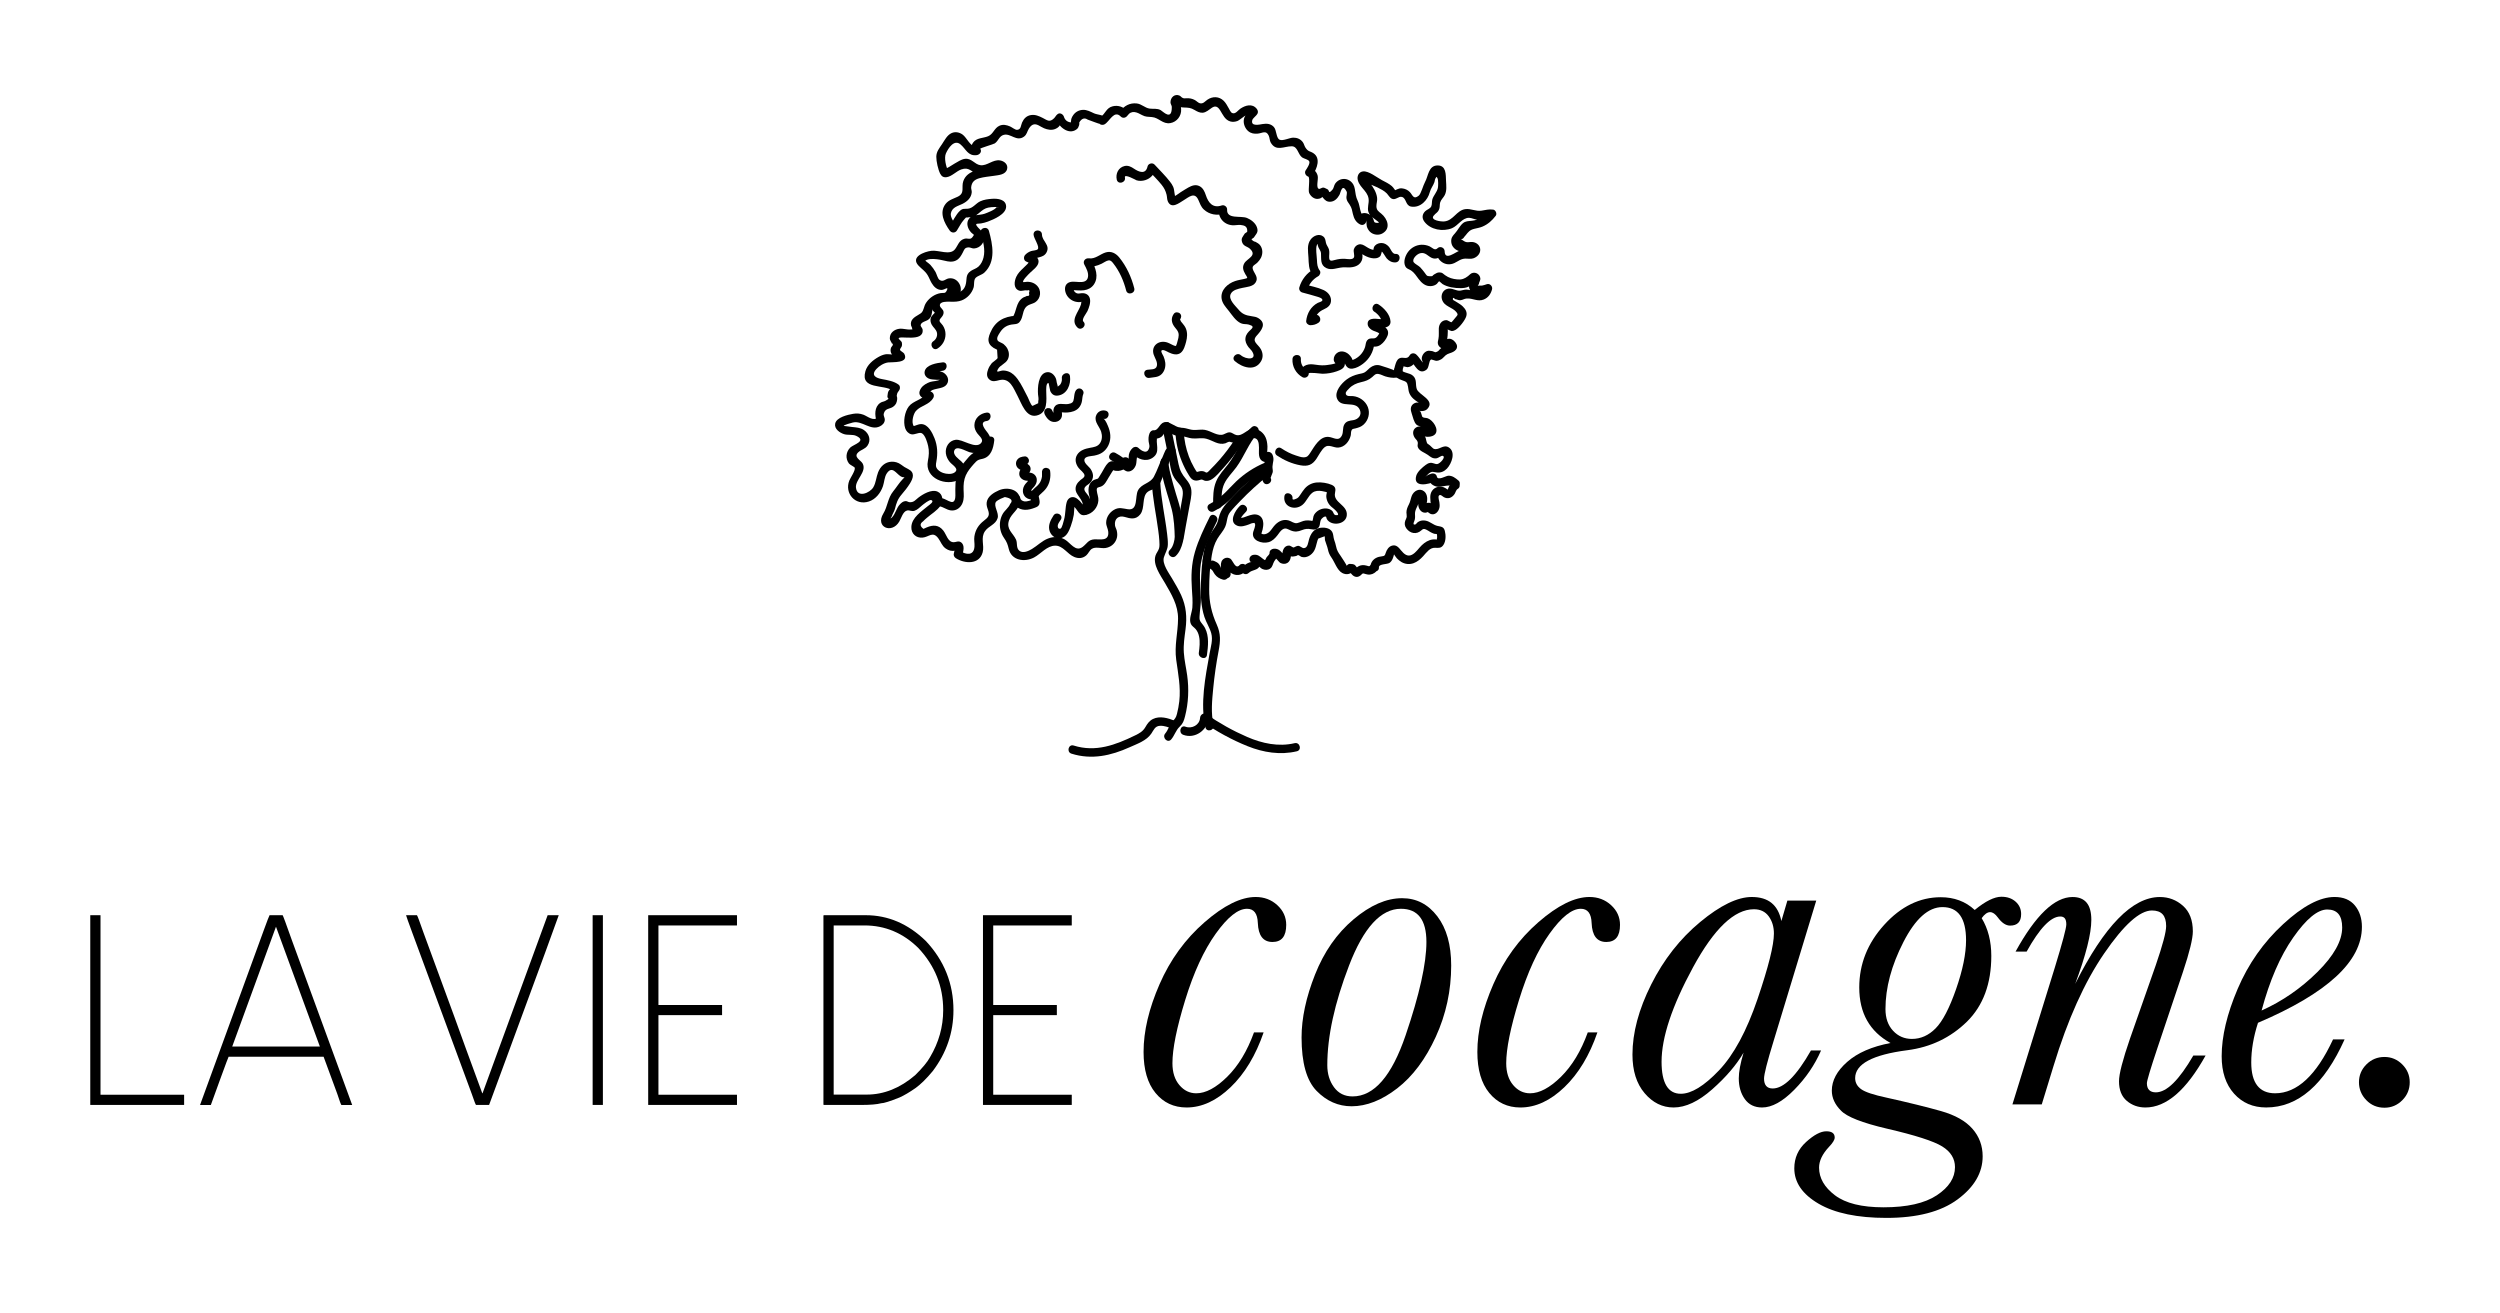 <?xml version="1.0" encoding="utf-8"?>
<!-- Generator: Adobe Illustrator 16.0.0, SVG Export Plug-In . SVG Version: 6.00 Build 0)  -->
<!DOCTYPE svg PUBLIC "-//W3C//DTD SVG 1.1//EN" "http://www.w3.org/Graphics/SVG/1.1/DTD/svg11.dtd">
<svg version="1.1" id="Calque_1" xmlns="http://www.w3.org/2000/svg" xmlns:xlink="http://www.w3.org/1999/xlink" x="0px" y="0px"
	 width="371.308px" height="195px" viewBox="0 0 371.308 195" enable-background="new 0 0 371.308 195" xml:space="preserve">
<g>
	<path fill="#000000" d="M186.246,153.34h1.43c-1.168,3.405-2.801,6.114-4.895,8.128c-2.098,2.013-4.277,3.019-6.539,3.019
		c-1.906,0-3.449-0.721-4.627-2.162c-1.18-1.439-1.769-3.471-1.769-6.091c0-3.074,0.791-6.426,2.375-10.058
		c1.585-3.633,3.812-6.7,6.681-9.201c2.871-2.501,5.401-3.751,7.594-3.751c1.262,0,2.335,0.405,3.216,1.215s1.321,1.786,1.321,2.93
		c0,1.691-0.679,2.537-2.036,2.537c-1.383,0-2.108-0.94-2.181-2.824c-0.048-1.404-0.583-2.107-1.606-2.107
		c-1.335,0-2.882,1.234-4.645,3.699c-1.764,2.465-3.276,5.752-4.538,9.86c-1.263,4.109-1.894,7.236-1.894,9.379
		c0,1.357,0.345,2.442,1.036,3.251c0.691,0.811,1.523,1.216,2.501,1.216c1.405,0,2.935-0.816,4.591-2.447
		C183.918,158.3,185.246,156.103,186.246,153.34"/>
	<path fill="#000000" d="M193.313,154.09c0-2.858,0.666-5.973,2.001-9.345c1.333-3.369,3.237-6.102,5.716-8.198
		c2.477-2.097,4.882-3.145,7.218-3.145c2.119,0,3.864,0.899,5.233,2.697c1.369,1.799,2.055,4.234,2.055,7.307
		c0,3.716-0.763,7.241-2.286,10.576c-1.525,3.334-3.437,5.889-5.735,7.664c-2.299,1.774-4.556,2.661-6.771,2.661
		c-1.978,0-3.71-0.762-5.199-2.287C194.056,160.497,193.313,157.854,193.313,154.09 M197.135,158.198c0,1.286,0.333,2.382,1,3.287
		c0.666,0.906,1.584,1.358,2.751,1.358c3.192,0,5.818-3.026,7.878-9.075c2.061-6.05,3.092-10.672,3.092-13.863
		c0-1.644-0.316-2.877-0.947-3.697c-0.632-0.822-1.578-1.234-2.841-1.234c-2.978,0-5.543,2.805-7.698,8.415
		C198.213,148.997,197.135,153.935,197.135,158.198"/>
	<path fill="#000000" d="M235.82,153.34h1.43c-1.168,3.405-2.8,6.114-4.895,8.128c-2.097,2.013-4.277,3.019-6.539,3.019
		c-1.906,0-3.448-0.721-4.627-2.162c-1.179-1.439-1.768-3.471-1.768-6.091c0-3.074,0.791-6.426,2.375-10.058
		c1.585-3.633,3.811-6.7,6.681-9.201c2.871-2.501,5.401-3.751,7.593-3.751c1.262,0,2.335,0.405,3.216,1.215s1.322,1.786,1.322,2.93
		c0,1.691-0.679,2.537-2.037,2.537c-1.382,0-2.107-0.94-2.18-2.824c-0.048-1.404-0.583-2.107-1.607-2.107
		c-1.334,0-2.882,1.234-4.644,3.699c-1.764,2.465-3.276,5.752-4.538,9.86c-1.263,4.109-1.895,7.236-1.895,9.379
		c0,1.357,0.346,2.442,1.036,3.251c0.691,0.811,1.524,1.216,2.501,1.216c1.405,0,2.936-0.816,4.592-2.447
		C233.492,158.3,234.82,156.103,235.82,153.34"/>
	<path fill="#000000" d="M265.468,133.76h4.287l-6.359,20.937c-0.929,3.025-1.395,4.859-1.395,5.503c0,0.477,0.107,0.839,0.322,1.09
		c0.215,0.25,0.536,0.374,0.965,0.374c1.644,0,3.537-1.881,5.681-5.645h1.501c-0.93,2.144-2.258,4.091-3.984,5.842
		s-3.317,2.626-4.77,2.626c-1.119,0-1.978-0.417-2.572-1.25c-0.596-0.834-0.894-1.858-0.894-3.073c0-0.976,0.238-2.251,0.714-3.822
		c-1.07,1.835-2.626,3.649-4.661,5.448c-2.037,1.799-3.949,2.697-5.735,2.697c-1.668,0-3.102-0.709-4.305-2.126
		s-1.805-3.328-1.805-5.733c0-3.239,0.929-6.712,2.786-10.415c1.858-3.704,4.282-6.795,7.271-9.272
		c2.988-2.477,5.544-3.716,7.664-3.716c1.237,0,2.221,0.298,2.946,0.893c0.728,0.597,1.209,1.489,1.448,2.681L265.468,133.76z
		 M246.781,157.697c0,1.572,0.238,2.758,0.714,3.557c0.478,0.798,1.191,1.196,2.145,1.196c1.571,0,3.459-1.154,5.663-3.466
		c2.202-2.31,4.113-5.848,5.734-10.612c1.619-4.763,2.43-8.003,2.43-9.718c0-1-0.257-1.852-0.769-2.555
		c-0.512-0.702-1.245-1.054-2.197-1.054c-2.906,0-5.919,2.871-9.04,8.61C248.341,149.396,246.781,154.077,246.781,157.697"/>
	<path fill="#000000" d="M280.786,154.911c-1.549-0.857-2.71-1.971-3.483-3.341c-0.774-1.369-1.161-3.007-1.161-4.912
		c0-3.478,1.237-6.581,3.715-9.308c2.478-2.728,5.276-4.091,8.396-4.091c0.978,0,1.889,0.154,2.734,0.465
		c0.845,0.31,1.613,0.785,2.304,1.429c1.596-1.31,2.918-1.965,3.966-1.965c0.857,0,1.561,0.244,2.108,0.73
		c0.548,0.489,0.821,1.104,0.821,1.842c0,1.143-0.548,1.715-1.643,1.715c-0.621,0-1.228-0.405-1.822-1.215
		c-0.382-0.523-0.764-0.785-1.145-0.785c-0.405,0-0.821,0.297-1.25,0.892c0.952,1.573,1.429,3.443,1.429,5.61
		c0,4.121-1.202,7.373-3.607,9.754c-2.431,2.382-5.384,3.8-8.861,4.252c-5.169,0.667-7.753,2.049-7.753,4.145
		c0,0.666,0.297,1.215,0.894,1.644c0.595,0.428,1.846,0.845,3.752,1.251c3.31,0.737,6.014,1.405,8.109,2
		c2.097,0.595,3.65,1.471,4.663,2.626c1.012,1.155,1.519,2.519,1.519,4.092c0,2.429-1.239,4.562-3.717,6.395
		c-2.477,1.835-6.002,2.752-10.574,2.752c-4.313,0-7.671-0.703-10.076-2.108c-2.405-1.406-3.608-3.157-3.608-5.253
		c0-1.548,0.583-2.853,1.75-3.912s2.168-1.59,3.002-1.59c0.832,0,1.249,0.31,1.249,0.929c0,0.334-0.285,0.798-0.856,1.395
		c-0.977,1.048-1.466,2.071-1.466,3.071c0,1.55,0.787,2.918,2.358,4.109c1.573,1.191,3.979,1.787,7.217,1.787
		c3.479,0,6.116-0.596,7.914-1.787c1.799-1.191,2.698-2.584,2.698-4.18c0-1.264-0.631-2.287-1.894-3.073
		c-1.263-0.785-4.003-1.667-8.218-2.644c-3.669-0.858-5.942-1.751-6.823-2.68c-0.906-0.906-1.358-1.894-1.358-2.966
		c0-1.5,0.762-2.924,2.287-4.269C275.879,156.37,278.023,155.436,280.786,154.911 M280.036,149.873c0,1.335,0.374,2.406,1.124,3.215
		c0.751,0.811,1.687,1.216,2.805,1.216c1.312,0,2.484-0.523,3.521-1.572c1.036-1.048,2.049-2.989,3.037-5.823
		c0.988-2.835,1.482-5.253,1.482-7.253c0-1.644-0.292-2.876-0.875-3.699c-0.584-0.82-1.46-1.231-2.627-1.231
		c-2.096,0-4.03,1.732-5.806,5.197C280.923,143.39,280.036,146.706,280.036,149.873"/>
	<path fill="#000000" d="M325.76,156.769h1.822c-1.428,2.572-2.888,4.503-4.376,5.789c-1.489,1.285-3.008,1.929-4.556,1.929
		c-1.071,0-1.995-0.327-2.769-0.982c-0.774-0.655-1.16-1.626-1.16-2.912c0-1.071,0.547-3.19,1.642-6.359l3.824-10.897
		c1.022-2.978,1.536-4.907,1.536-5.788c0-0.786-0.174-1.369-0.519-1.751c-0.346-0.38-0.875-0.571-1.59-0.571
		c-1.812,0-4.175,2.125-7.092,6.377c-2.919,4.253-5.427,9.82-7.521,16.704l-1.751,5.717h-4.357l6.287-20.295
		c1.144-3.738,1.715-5.883,1.715-6.432c0-0.404-0.071-0.702-0.214-0.893c-0.144-0.189-0.369-0.285-0.679-0.285
		c-1.406,0-3.074,1.738-5.003,5.216h-1.643c2.977-5.407,5.8-8.11,8.467-8.11c0.929,0,1.626,0.279,2.091,0.841
		c0.464,0.559,0.697,1.41,0.697,2.554c0,2.049-0.799,5.216-2.395,9.503c4.312-8.597,8.504-12.897,12.576-12.897
		c1.311,0,2.453,0.436,3.431,1.305c0.977,0.869,1.465,2.138,1.465,3.805c0,1.071-0.488,3.072-1.465,6.003l-3.823,11.397
		c-1.024,3.072-1.537,4.788-1.537,5.145c0,0.453,0.114,0.792,0.34,1.019c0.228,0.227,0.554,0.339,0.983,0.339
		c0.809,0,1.679-0.458,2.607-1.375S324.712,158.579,325.76,156.769"/>
	<path fill="#000000" d="M346.511,154.376h1.715c-3.025,6.739-6.908,10.109-11.647,10.109c-1.953,0-3.544-0.684-4.771-2.054
		c-1.227-1.369-1.839-3.221-1.839-5.555c0-2.953,0.79-6.289,2.375-10.004c1.584-3.717,3.835-6.919,6.753-9.612
		c2.917-2.691,5.461-4.037,7.628-4.037c1.334,0,2.346,0.423,3.037,1.269c0.69,0.847,1.036,1.9,1.036,3.162
		c0,2.572-1.286,5.043-3.859,7.413c-2.572,2.37-6.431,4.651-11.576,6.842c-0.667,2.073-1,4.038-1,5.896
		c0,1.525,0.297,2.667,0.894,3.43c0.595,0.763,1.477,1.144,2.644,1.144C341.162,162.379,344.032,159.711,346.511,154.376
		 M335.898,150.088c3.073-1.381,5.836-3.287,8.289-5.716c2.453-2.431,3.681-4.634,3.681-6.61c0-0.905-0.186-1.578-0.554-2.02
		c-0.369-0.439-0.924-0.66-1.661-0.66c-1.43,0-3.115,1.388-5.056,4.162C338.655,142.02,337.09,145.634,335.898,150.088"/>
	<path fill="#000000" d="M350.361,160.735c0-1.024,0.368-1.906,1.107-2.645c0.737-0.738,1.632-1.107,2.68-1.107
		c1.024,0,1.906,0.369,2.643,1.107c0.739,0.738,1.109,1.62,1.109,2.645c0,1.048-0.37,1.941-1.109,2.68
		c-0.736,0.737-1.618,1.107-2.643,1.107c-1.072,0-1.972-0.375-2.697-1.126C350.724,162.646,350.361,161.759,350.361,160.735"/>
	<polygon fill="#000000" points="13.426,135.929 14.908,135.929 14.928,135.947 14.928,162.592 27.325,162.592 27.346,162.61 
		27.346,164.093 27.325,164.112 13.426,164.112 13.407,164.093 13.407,135.947 	"/>
	<path fill="#000000" d="M40.037,135.928h1.943c0.064,0.077,0.533,1.349,1.406,3.813l8.914,24.353v0.02h-1.599
		c-0.077-0.09-0.283-0.648-0.616-1.675l-2.021-5.486H33.953c-0.025,0.012-0.43,1.09-1.212,3.234l-1.425,3.927h-1.598v-0.02
		l9.451-25.912C39.684,136.77,39.973,136.019,40.037,135.928 M40.98,137.661l-6.488,17.769h13.014l-6.507-17.769H40.98z"/>
	<path fill="#000000" d="M60.309,135.929h1.617c0.064,0.051,0.393,0.924,0.982,2.618c4.068,11.063,6.154,16.768,6.257,17.113
		l2.464,6.72h0.038l9.664-26.433l0.019-0.019h1.637c-0.076,0.282-2.688,7.405-7.834,21.369l-2.504,6.795l-0.019,0.02h-1.925
		c-0.053,0-0.264-0.546-0.637-1.637l-8.836-23.948C60.656,136.962,60.348,136.096,60.309,135.929"/>
	<polygon fill="#000000" points="89.543,135.929 89.543,164.093 89.523,164.112 88.041,164.112 88.021,164.093 88.021,135.929 	"/>
	<polygon fill="#000000" points="96.291,135.929 109.439,135.929 109.459,135.947 109.459,137.431 109.439,137.449 97.793,137.449 
		97.793,149.27 107.245,149.27 107.245,150.771 97.793,150.771 97.793,162.592 109.439,162.592 109.459,162.61 109.459,164.093 
		109.439,164.112 96.291,164.112 96.271,164.093 96.271,135.947 	"/>
	<path fill="#000000" d="M122.357,135.929h6.219c3.324,0,6.302,1.276,8.933,3.831c2.733,2.913,4.101,6.34,4.101,10.279
		c0,3.312-1.027,6.327-3.08,9.049c-0.924,1.116-1.778,1.956-2.562,2.521c-0.885,0.616-1.668,1.078-2.348,1.386
		c-1.438,0.578-2.355,0.866-2.753,0.866c-0.616,0.167-1.631,0.251-3.043,0.251h-5.467l-0.058-0.058v-28.068L122.357,135.929z
		 M123.82,137.449v25.123h4.91c2.553,0,4.953-0.963,7.199-2.888c1.092-1.078,1.822-1.964,2.195-2.657
		c1.309-2.194,1.963-4.53,1.963-7.007c0-3.517-1.225-6.584-3.678-9.202c-2.271-2.246-4.946-3.369-8.027-3.369H123.82z"/>
	<polygon fill="#000000" points="146.014,135.929 159.161,135.929 159.182,135.947 159.182,137.431 159.161,137.449 
		147.516,137.449 147.516,149.27 156.967,149.27 156.967,150.771 147.516,150.771 147.516,162.592 159.161,162.592 159.182,162.61 
		159.182,164.093 159.161,164.112 146.014,164.112 145.994,164.093 145.994,135.947 	"/>
	<path fill="#000000" d="M187.44,69.761c-1.49,1.203-2.905,2.488-4.227,3.877c-0.996,1.047-1.923,1.915-2.215,3.342
		c-0.224,1.096-0.867,1.651-1.381,2.594c-0.361,0.664-0.601,1.39-0.761,2.125c-0.346,1.604-0.431,3.307-0.494,4.941
		c-0.065,1.668,0,3.391,0.521,4.99c0.271,0.832,0.787,1.589,1.016,2.429c0.269,0.981-0.069,2.009-0.244,2.978
		c-0.627,3.48-1.432,7.502-0.617,10.997c0.182,0.782,1.387,0.451,1.205-0.332c-0.419-1.8-0.223-3.671-0.049-5.491
		c0.179-1.862,0.449-3.713,0.799-5.551c0.273-1.438,0.336-2.535-0.273-3.893c-0.771-1.714-1.134-3.342-1.129-5.23
		c0.004-1.676,0.102-3.434,0.393-5.088c0.148-0.85,0.377-1.678,0.822-2.424c0.375-0.635,0.908-1.168,1.192-1.856
		c0.302-0.73,0.194-1.47,0.712-2.115c0.477-0.595,1.018-1.149,1.545-1.696c1.275-1.326,2.638-2.557,4.068-3.712
		C188.95,70.139,188.06,69.26,187.44,69.761"/>
	<path fill="#000000" d="M171.068,71.571c0.109,2.424,0.651,4.838,0.963,7.241c0.065,0.499,0.131,1.001,0.158,1.504
		c0.02,0.347,0.053,0.776-0.036,1.104c-0.108,0.395-0.399,0.693-0.526,1.078c-0.451,1.364,0.727,2.944,1.373,4.056
		c0.98,1.683,1.984,3.327,1.969,5.342c-0.018,2.087-0.565,3.988-0.275,6.093c0.285,2.074,0.691,4.058,0.459,6.165
		c-0.07,0.633-0.189,1.258-0.346,1.875c-0.139,0.552-0.288,0.719-0.668,1.131c-0.491,0.533-0.616,1.242-1.076,1.781
		c-0.52,0.608,0.359,1.496,0.885,0.883c0.514-0.602,0.672-1.334,1.25-1.886c0.506-0.483,0.639-0.879,0.815-1.577
		c0.5-1.979,0.59-4.021,0.312-6.042c-0.156-1.129-0.422-2.246-0.498-3.386c-0.08-1.179,0.104-2.325,0.254-3.492
		c0.23-1.786,0.098-3.397-0.649-5.046c-0.388-0.857-0.878-1.66-1.351-2.473c-0.47-0.805-1.508-2.174-1.217-3.145
		c0.213-0.705,0.575-1.145,0.59-1.935c0.012-0.513-0.051-1.025-0.109-1.533c-0.301-2.575-0.908-5.147-1.025-7.739
		C172.283,70.771,171.033,70.766,171.068,71.571"/>
	<path fill="#000000" d="M172.638,63.459c0.338,1.644,0.676,3.287,1.014,4.931c0.147,0.719,0.239,1.482,0.532,2.159
		c0.268,0.619,0.73,1.046,1.135,1.569c0.564,0.732,0.337,1.512,0.198,2.361c-0.136,0.83-0.281,1.656-0.438,2.482
		c-0.156,0.826-0.324,1.648-0.502,2.471c-0.164,0.762-0.24,1.688-0.828,2.254c-0.582,0.559,0.303,1.441,0.883,0.885
		c1.104-1.06,1.199-2.977,1.481-4.394c0.187-0.942,0.361-1.886,0.521-2.833c0.138-0.81,0.386-1.709,0.309-2.533
		c-0.061-0.636-0.368-1.134-0.766-1.615c-0.61-0.735-0.94-1.305-1.139-2.258c-0.402-1.937-0.795-3.875-1.195-5.812
		C173.682,62.339,172.476,62.673,172.638,63.459"/>
	<path fill="#000000" d="M175.729,79.942c-0.032-1.489-0.14-3.047-0.466-4.506c-0.154-0.687-0.39-1.361-0.59-2.035
		c-0.285-0.965-0.569-1.933-0.811-2.91c-0.096-0.389-0.189-0.78-0.252-1.178c-0.023-0.139-0.025-0.192-0.039-0.342
		c-0.005-0.053,0.018-0.141,0-0.189c0.003,0.011-0.002,0.047-0.039,0.121c0.367-0.715-0.712-1.349-1.08-0.631
		c-0.306,0.596-0.055,1.412,0.081,2.023c0.224,1.005,0.511,1.996,0.802,2.984c0.229,0.781,0.486,1.56,0.688,2.351
		c0.35,1.381,0.426,2.892,0.456,4.312C174.496,80.745,175.746,80.748,175.729,79.942"/>
	<path fill="#000000" d="M187.826,68.74c-1.574,0.665-3.021,1.614-4.258,2.794c-0.616,0.587-1.174,1.232-1.795,1.816
		c-0.638,0.602-1.348,1.099-2.121,1.51c-0.711,0.378-0.08,1.457,0.631,1.08c0.757-0.403,1.464-0.893,2.105-1.461
		c0.657-0.58,1.232-1.242,1.854-1.858c1.213-1.202,2.641-2.138,4.214-2.802c0.313-0.133,0.376-0.59,0.224-0.855
		C188.497,68.64,188.135,68.608,187.826,68.74"/>
	<path fill="#000000" d="M181.437,74.95c-0.017-1.042-0.054-2.157,0.403-3.121c0.435-0.913,1.195-1.63,1.787-2.438
		c1.176-1.604,1.825-3.549,3.155-5.045c0.533-0.601-0.289-1.435-0.884-0.885l-0.365,0.338c-0.592,0.547,0.294,1.43,0.884,0.883
		l0.365-0.336c-0.294-0.295-0.589-0.59-0.884-0.885c-1.451,1.633-2.145,3.738-3.469,5.454c-0.647,0.841-1.397,1.603-1.809,2.597
		c-0.449,1.088-0.453,2.279-0.435,3.438C180.198,75.754,181.449,75.757,181.437,74.95"/>
	<path fill="#000000" d="M183.411,65.255c-0.702,1.08-1.476,2.111-2.327,3.08c-0.41,0.465-0.834,0.916-1.273,1.352
		c-0.129,0.128-0.41,0.489-0.61,0.503c-0.101,0.007-0.263-0.131-0.366-0.164c-0.152-0.049-0.303-0.067-0.461-0.059
		c-0.135,0.008-0.265,0.038-0.393,0.077c-0.064,0.019-0.348,0.063-0.227,0.115c0.123,0.053-0.112-0.229-0.152-0.293
		c-0.092-0.149-0.182-0.301-0.268-0.453c-0.295-0.522-0.553-1.065-0.762-1.627c-0.438-1.176-0.691-2.405-0.752-3.658
		c-0.038-0.801-1.288-0.807-1.25,0c0.072,1.515,0.387,3.008,0.962,4.412c0.287,0.701,0.625,1.379,1.03,2.021
		c0.179,0.284,0.357,0.586,0.674,0.73c0.321,0.148,0.639,0.097,0.964-0.006c0.097-0.03,0.177-0.069,0.272-0.062
		c0.169,0.015,0.353,0.163,0.533,0.19c0.361,0.056,0.696-0.051,1.002-0.246c0.625-0.397,1.154-1.061,1.649-1.604
		c1.043-1.146,1.989-2.38,2.833-3.679C184.93,65.208,183.848,64.581,183.411,65.255"/>
	<path fill="#000000" d="M178.668,83.017c-0.227,0.942,0.443,1.108,1.105,1.465c0.375,0.203,0.381,0.442,0.645,0.805
		c0.314,0.43,0.723,0.658,1.227,0.804c0.211,0.06,0.455-0.003,0.607-0.161c0.027-0.021,0.057-0.043,0.083-0.064
		c0.343-0.11,0.5-0.422,0.437-0.769c-0.086-0.478-0.021-0.655-0.437-0.901c-0.577-0.342-0.207,0.109-0.063,0.334
		c0.222,0.344,0.541,0.608,0.918,0.757c0.654,0.257,1.358,0.061,1.806-0.472c-0.252,0.033-0.505,0.065-0.757,0.099
		c0.154,0.093,0.309,0.187,0.464,0.278c0.235,0.143,0.565,0.099,0.758-0.098c0.505-0.515,1.402-0.333,1.66-1.105
		c0.185-0.555-0.116-1.012-0.481-1.401c-0.146,0.356-0.295,0.712-0.441,1.067c0.435-0.049,0.884,0.678,1.292,0.855
		c0.379,0.165,0.797,0.191,1.15-0.058c0.404-0.283,0.387-0.735,0.63-1.114c0.299-0.463,0.581-0.593,0.541-1.212
		c-0.208,0.208-0.417,0.417-0.625,0.625c0.281-0.021,0.724,0.731,0.993,0.864c0.318,0.156,0.709,0.19,1.026-0.006
		c0.263-0.162,0.41-0.437,0.477-0.729c0.032-0.139,0.082-0.38,0.024-0.506c-0.091-0.2-0.265-0.092-0.149,0.107
		c0.182,0.307,0.706,0.139,0.945,0.096c0.132-0.023,0.185-0.135,0.315-0.131c0.104,0.002,0.365,0.232,0.488,0.268
		c0.742,0.211,1.485-0.257,1.856-0.874c0.237-0.394,0.312-0.845,0.436-1.28c0.043-0.193,0.107-0.382,0.192-0.563
		c0.314-0.117,0.631-0.234,0.946-0.35c0.047,0.026,0.032,0.502,0.05,0.566c0.13,0.482,0.34,0.895,0.442,1.398
		c0.094,0.455,0.249,0.812,0.521,1.195c0.488,0.687,0.836,1.873,1.6,2.293c0.644,0.354,1.367,0.17,1.752-0.434
		c0.434-0.682-0.647-1.309-1.079-0.631c0.03-0.049-0.799-1.329-0.931-1.512c-0.331-0.459-0.54-0.801-0.652-1.369
		c-0.071-0.355-0.17-0.646-0.286-0.981c-0.125-0.354-0.101-0.835-0.288-1.169c-0.364-0.648-1.333-0.725-1.974-0.568
		c-0.816,0.197-1.231,0.879-1.463,1.646c-0.146,0.489-0.19,1.296-0.758,1.327c-0.302,0.016-0.553-0.34-0.879-0.342
		c-0.198,0-0.616,0.256-0.645,0.254c-0.229-0.012-0.43-0.297-0.723-0.291c-0.679,0.014-0.921,0.658-0.974,1.23
		c-0.025,0.266,0.229,0.323,0.069,0.002c-0.074-0.15-0.304-0.386-0.423-0.482c-0.28-0.229-0.556-0.307-0.912-0.28
		c-0.319,0.022-0.647,0.269-0.625,0.625c0.017,0.253-0.347,0.485-0.463,0.69c-0.22,0.393-0.103,0.5-0.521,0.185
		c-0.482-0.364-0.723-0.671-1.38-0.597c-0.527,0.06-0.838,0.644-0.442,1.066c0.245-0.029,0.194-0.011-0.155,0.059
		c-0.097,0.039-0.193,0.08-0.289,0.125c-0.293,0.144-0.509,0.326-0.734,0.557c0.252-0.033,0.505-0.066,0.757-0.098
		c-0.155-0.094-0.309-0.187-0.464-0.28c-0.221-0.132-0.583-0.108-0.758,0.098c-0.609,0.726-1.021-0.722-1.356-0.94
		c-0.288-0.188-0.625-0.207-0.923-0.038c-0.854,0.479-0.398,1.743-0.266,2.478c0.146-0.257,0.291-0.513,0.437-0.769
		c-0.28,0.091-0.429,0.172-0.635,0.385c0.202-0.054,0.405-0.106,0.608-0.161c-0.711-0.204-0.605-0.824-1.065-1.247
		c-0.118-0.11-0.964-0.596-1.038-0.288C180.061,82.565,178.855,82.233,178.668,83.017"/>
	<path fill="#000000" d="M200.404,84.862c0.295,0.354,0.564,0.798,1.073,0.824c0.268,0.016,0.51-0.135,0.696-0.311
		c0.016-0.013,0.146-0.168,0.163-0.162c-0.021-0.007-0.095,0.061,0.011-0.001c0.014-0.009,0.027-0.016,0.042-0.022
		c0.041-0.021,0.028-0.016-0.039,0.014c0.004-0.01,0.082-0.023,0.094-0.027c0.133-0.041-0.114-0.009,0.024-0.004
		c0.016,0.002,0.088-0.008,0.098,0.004c-0.074-0.012-0.087-0.012-0.039-0.002c0.026,0.006,0.053,0.012,0.079,0.021
		c0.187,0.052,0.358,0.112,0.553,0.138c0.451,0.061,0.941-0.122,1.237-0.473c0.211-0.25,0.263-0.643,0-0.885
		c-0.232-0.213-0.659-0.267-0.885,0c-0.02,0.025-0.042,0.047-0.063,0.072c-0.068,0.075,0.017-0.006,0.017-0.009
		c-0.001-0.01-0.133,0.093-0.05,0.037c0.06-0.04-0.01,0.003-0.036,0.011c-0.016,0.006-0.121,0.03-0.032,0.014
		c0.089-0.018-0.02-0.006-0.034-0.002c-0.035-0.002-0.032,0,0.009,0.004c0.05,0.01,0.043,0.009-0.021-0.004
		c-0.035-0.008-0.068-0.018-0.104-0.027c-0.367-0.107-0.702-0.194-1.085-0.1c-0.33,0.08-0.615,0.287-0.838,0.537
		c-0.026,0.022-0.022,0.02,0.011-0.008c0.029-0.027,0.063-0.045,0.104-0.051c0.071,0.001,0.143,0.002,0.214,0.003
		c0.053,0.028,0.105,0.058,0.158,0.087c0.004-0.021-0.122-0.141-0.138-0.16c-0.112-0.134-0.223-0.268-0.335-0.402
		c-0.21-0.252-0.67-0.232-0.884,0C200.158,84.246,200.18,84.593,200.404,84.862"/>
	<path fill="#000000" d="M204.803,84.267c-0.039-0.541,1.225-0.416,1.584-0.675c0.217-0.155,0.353-0.366,0.456-0.61
		c0.042-0.098,0.074-0.191,0.106-0.293c0.026-0.101,0.055-0.201,0.083-0.303c0.096-0.154,0.104-0.18,0.022-0.078
		c-0.065-0.018,0.325,0.524,0.41,0.612c0.203,0.209,0.438,0.409,0.691,0.558c0.544,0.317,1.189,0.381,1.782,0.17
		c0.568-0.203,1.02-0.594,1.424-1.031c0.483-0.523,0.99-1.303,1.794-1.26c0.512,0.029,0.893,0.076,1.223-0.416
		c0.382-0.568,0.38-1.455,0.211-2.096c-0.167-0.637-0.567-0.617-1.103-0.738c-0.629-0.143-1.098-0.666-1.754-0.781
		c-0.281-0.049-0.577-0.04-0.848,0.061c-0.107,0.039-0.205,0.09-0.3,0.153c-0.092,0.063-0.282,0.33-0.371,0.353
		c-0.416,0.102-0.257-0.267-0.17-0.471c0.146-0.347,0.14-0.652,0.116-1.018c-0.045-0.682,0.4-1.163,0.569-1.807
		c0.025-0.098,0.1-0.345,0.09-0.425c-0.037-0.085-0.074-0.17-0.111-0.255c0.024,0.078,0.032,0.157,0.021,0.239
		c-0.062,0.284-0.104,0.603-0.078,0.893c0.048,0.535,0.427,1.109,1.022,1.101c0.105-0.002,0.205-0.03,0.303-0.066
		c0.546-0.204-0.091-0.164-0.048-0.251c-0.058,0.116,0.406,0.435,0.495,0.474c0.665,0.303,1.227-0.277,1.362-0.891
		c0.061-0.271,0.034-0.549-0.003-0.82c-0.029-0.205-0.226-0.789-0.071-0.982c0.217-0.27,0.537,0.123,0.735,0.229
		c0.261,0.141,0.572,0.193,0.861,0.109c0.299-0.088,0.546-0.313,0.719-0.564c0.156-0.229,0.224-0.623,0.467-0.764
		c0.695-0.402,0.066-1.484-0.631-1.079c-0.306,0.177-0.495,0.42-0.66,0.728c-0.061,0.11-0.136,0.435-0.257,0.477
		c0.108-0.038-0.217-0.223-0.298-0.271c-0.658-0.386-1.547-0.207-1.971,0.443c-0.191,0.295-0.263,0.65-0.248,1
		c0.014,0.321,0.031,0.883,0.145,1.171c0.072,0.185-0.298,0.152,0.201,0.128c0.398-0.019,0.21,0.027,0.157-0.125
		c-0.051-0.146-0.255-0.277-0.387-0.34c-0.142-0.068-0.277-0.095-0.433-0.083c-0.103,0.009-0.201,0.03-0.294,0.072
		c-0.054,0.024-0.374,0.196-0.063,0.118c0.238-0.062,0.077,0.002,0.158-0.209c0.035-0.094,0.043-0.26,0.052-0.353
		c0.015-0.149,0.014-0.286-0.004-0.435c-0.042-0.344-0.173-0.67-0.447-0.891c-0.679-0.548-1.549-0.06-1.833,0.662
		c-0.169,0.432-0.205,0.857-0.425,1.275c-0.197,0.378-0.362,0.752-0.368,1.186c-0.002,0.209,0.063,0.42,0.044,0.627
		c-0.021,0.233-0.149,0.41-0.224,0.629c-0.137,0.401-0.076,0.789,0.173,1.129c0.567,0.775,1.511,0.937,2.216,0.293
		c0.245-0.224,0.362-0.271,0.686-0.139c0.226,0.092,0.425,0.252,0.637,0.37c0.179,0.101,0.363,0.193,0.558,0.259
		c0.143,0.049,0.516,0.028,0.63,0.103c-0.096-0.125-0.19-0.249-0.286-0.374c0.106,0.313,0.191,0.809,0.067,1.13
		c0.129,0.033,0.132,0.038,0.007,0.015c-0.058-0.01-0.115-0.018-0.174-0.025c-0.153-0.014-0.295-0.008-0.448,0.011
		c-0.614,0.079-1.143,0.417-1.587,0.836c-0.49,0.462-0.863,1.113-1.477,1.431c-0.676,0.351-1.194-0.127-1.61-0.635
		c-0.357-0.436-0.722-0.906-1.361-0.716c-0.502,0.149-0.782,0.625-0.934,1.09c-0.119,0.366-0.143,0.443-0.544,0.491
		c-0.31,0.037-0.613,0.097-0.891,0.247c-0.519,0.278-0.861,0.801-0.818,1.399C203.61,85.063,204.861,85.069,204.803,84.267"/>
	<path fill="#000000" d="M216.601,71.36c-0.439-0.367-0.896-0.735-1.503-0.705c-0.355,0.018-1.568,0.795-1.694,0.111
		c-0.076-0.41-0.593-0.554-0.918-0.374c-0.303,0.089-0.566,0.235-0.794,0.441l0.523-0.513c0.543-0.393,0.595-0.207,1.217-0.141
		c0.571,0.061,1.081-0.169,1.477-0.583c0.691-0.728,1.354-2.461,0.269-3.144c-0.818-0.516-1.453,0.474-2.22,0.212
		c-0.105-0.035-0.463-0.406-0.576-0.507c-0.371-0.325-0.39-0.117-0.53-0.656c-0.062-0.238-0.072-0.535-0.269-0.717
		c-0.186-0.17-0.559-0.203-0.258-0.055c0.486,0.241,1.432,0.202,1.815-0.225c0.65-0.723-0.326-2.105-1.081-2.374
		c-0.353-0.125-0.572,0.001-0.826-0.244c0.009,0.009-0.258-0.841-0.264-0.771c-0.224-0.102-0.225-0.125-0.002-0.074
		c0.149,0.025,0.297,0.023,0.443-0.008c0.264-0.053,0.43-0.129,0.607-0.321c1.175-1.283-1.3-2.049-1.594-2.935
		c-0.229-0.692,0.052-1.379-0.534-1.942c-0.533-0.515-1.438-0.381-1.886-0.956c0.054,0.203,0.108,0.406,0.161,0.607
		c0.094-0.244,0.1-0.586,0.229-0.808c0.007-0.012,0.121-0.323,0.009-0.262c0.053-0.029,0.509,0.129,0.625,0.123
		c0.695-0.035,1.11-0.582,1.425-1.147c-0.327,0.043-0.654,0.086-0.982,0.127c0.653,0.592,1.203,2.267,2.373,1.408
		c0.459-0.337,0.327-1.344,0.716-1.541c0.036-0.018,0.632,0.209,0.757,0.207c0.263-0.002,0.491-0.09,0.715-0.213
		c0.277-0.154,0.441-0.413,0.682-0.609c0.363-0.295,0.717-0.291,1.104-0.502c0.338-0.181,0.606-0.436,0.586-0.85
		c-0.021-0.387-0.421-0.844-0.755-1.007c-0.545-0.267-0.812,0.099-1.332,0.082c0.181,0.103,0.36,0.206,0.54,0.309
		c0.057,0.079,0.321-2.058,0.086-1.897c-0.008,0.005,0.607,0.269,0.696,0.267c0.176-0.004,0.364-0.079,0.52-0.164
		c0.552-0.3,1.445-1.438,1.618-2.038c0.167-0.582-0.092-1.041-0.514-1.453c-0.251-0.246-0.551-0.424-0.846-0.609
		c-0.211-0.119-0.418-0.243-0.622-0.375c-0.049-0.348,0.062-0.381,0.334-0.1c0.281,0.018,0.499,0.203,0.803,0.158
		c0.376-0.055,0.535-0.227,0.92-0.256c0.881-0.066,1.615,0.514,2.517,0.152c0.676-0.271,1.052-0.832,1.235-1.51
		c0.119-0.443-0.308-0.918-0.769-0.769c-0.237,0.077-0.486,0.177-0.734,0.213c-0.206,0.002-0.413,0.004-0.619,0.005l0.161-0.23
		c0.019-0.327,0.29-0.547,0.208-0.928c-0.107-0.504-0.561-0.828-1.077-0.746c-0.335,0.055-0.488,0.295-0.735,0.484
		c-0.523,0.402-0.941,0.559-1.593,0.495c-0.697-0.067-1.254-0.218-1.825-0.632c-0.316-0.23-0.388-0.399-0.814-0.408
		c-0.35-0.007-0.491,0.13-0.792,0.292c-0.37,0.199-0.068,0.29-0.646,0.278c-0.501-0.01-0.481-0.145-0.757-0.506
		c-0.217-0.285-0.429-0.564-0.68-0.823c-0.22-0.228-0.789-0.505-0.954-0.735c-0.324-0.449,0.418-1.23,0.968-1.359
		c0.742-0.174,1.104,0.41,1.674,0.683c0.684,0.328,1.291-0.074,1.767-0.548c-0.354-0.148-0.711-0.295-1.067-0.442
		c0.021,1.406,1.391,2.392,2.704,1.763c0.576-0.275,0.953-0.643,1.641-0.654c0.401-0.008,0.77,0.089,1.166-0.043
		c0.564-0.188,1.045-0.69,1.018-1.305c-0.025-0.57-0.466-0.986-1.013-1.097c-0.562-0.112-0.897,0.183-1.42-0.166
		c-0.783-0.522-0.242-0.09-0.019-0.5c0.067-0.125,0.197-0.241,0.287-0.354c0.395-0.494,0.598-0.791,1.29-0.961
		c0.405-0.1,0.79-0.155,1.182-0.317c0.834-0.347,1.45-0.91,1.993-1.615c0.228-0.296-0.001-0.866-0.374-0.918
		c-0.655-0.091-1.112,0.062-1.756,0.157c-0.851,0.126-1.561-0.344-2.391-0.229c-1.305,0.18-1.749,1.691-3.11,1.825
		c-0.494,0.05-2.096-0.173-1.607-0.827c0.323-0.436,0.681-0.473,0.867-1.078c0.093-0.297,0.031-0.641,0.128-0.934
		c0.142-0.432,0.476-0.684,0.671-1.068c0.331-0.649,0.227-1.41,0.193-2.108c-0.044-0.937,0.047-2.302-1.25-2.3
		c-1.371,0.002-1.373,1.576-1.867,2.453c-0.279,0.496-0.589,1.756-0.937,2.037c-0.787,0.633-0.892-0.074-1.312-0.524
		c-0.306-0.328-0.731-0.521-1.176-0.563c-0.59-0.057-0.839,0.291-1.365,0.381c0.202,0.053,0.404,0.107,0.607,0.162
		c-0.295-0.23-0.459-0.628-0.753-0.88c-0.437-0.376-0.971-0.622-1.476-0.887c-0.727-0.382-1.965-1.403-2.813-1.293
		c-0.666,0.087-0.914,0.756-0.755,1.327c0.349,1.252,1.752,1.705,1.602,3.227c-0.072,0.74-0.281,1.295,0.233,1.943
		c0.248,0.31,0.589,0.499,0.888,0.75c0.216,0.179,0.717,0.433,0.089,0.395c-0.508-0.031-0.353-0.244-0.553-0.642
		c-0.619-1.226-2.539-1.068-2.22,0.485c0.306-0.235,0.612-0.471,0.918-0.705c-0.653-0.353-0.629-1.705-0.944-2.34
		c-0.362-0.733-0.329-1.119-0.464-1.83c-0.043-0.229-0.105-0.463-0.225-0.666c-0.617-1.053-2.009-1.101-2.695-0.123
		c-0.167,0.238-0.21,0.675-0.391,0.879c-0.709,0.798-0.377,0.068-0.803-0.075c-0.201-0.069-0.361-0.22-0.592-0.226
		c-0.153-0.004-0.511,0.229-0.604,0.203c-0.524-0.152-0.064-1.441-0.21-1.972c-0.159-0.577-0.511-0.917-1.071-1.084
		c0.125,0.306,0.249,0.612,0.374,0.918c0.597-0.886,1.178-2.408,0.088-3.153c-0.523-0.359-0.775-0.187-1.213-0.861
		c-0.167-0.258-0.203-0.563-0.4-0.817c-0.354-0.456-0.841-0.651-1.412-0.647c-0.529,0.006-1.563,0.543-2.027,0.302
		c-0.525-0.272-0.417-1.433-0.853-1.896c-0.445-0.477-1.029-0.529-1.647-0.43c-0.493,0.078-1.822,0.412-1.545-0.592
		c0.075-0.271,0.594-0.627,0.754-0.914c0.146-0.266,0.081-0.533-0.099-0.758c-0.662-0.826-1.686-0.526-2.449-0.002
		c-0.338,0.232-0.709,0.844-1.197,0.632c-0.229-0.099-0.4-0.519-0.514-0.712c-0.219-0.379-0.416-0.774-0.728-1.088
		c-0.69-0.693-1.668-0.713-2.454-0.168c-0.352,0.244-0.605,0.639-1.109,0.515c-0.227-0.056-0.53-0.366-0.737-0.476
		c-0.423-0.222-0.792-0.289-1.263-0.266c-0.319,0.016-0.323,0.057-0.596-0.076c-0.156-0.076-0.244-0.248-0.426-0.322
		c-0.32-0.135-0.652-0.11-0.938,0.113c-0.271,0.213-0.408,0.586-0.395,0.924c0.01,0.226,0.193,0.439,0.195,0.646
		c0.023,2.141-1.299,0.675-1.65,0.482c-0.545-0.301-1.059-0.15-1.636-0.23c-0.712-0.098-1.188-0.684-1.919-0.766
		c-1.025-0.118-1.889,0.357-2.469,1.176c0.326-0.042,0.654-0.084,0.98-0.127c-0.553-0.564-1.292-0.816-2.076-0.629
		c-1.013,0.24-1.06,1.14-1.843,1.588c0.252,0.033,0.505,0.066,0.757,0.098c-0.363-0.438-1.203-0.412-1.709-0.646
		c-0.531-0.246-1.037-0.535-1.646-0.508c-0.578,0.028-1.082,0.297-1.421,0.768c-0.127,0.176-0.24,0.378-0.299,0.59
		c-0.023,0.169-0.045,0.339-0.064,0.508c-0.539-0.066-0.884-0.357-1.036-0.869c-0.121-0.341-0.569-0.633-0.918-0.373
		c-0.276,0.205-0.321,0.412-0.543,0.629c-0.664,0.646-0.985,0.301-1.679-0.053c-0.551-0.279-1.123-0.535-1.758-0.427
		c-0.655,0.112-1.053,0.528-1.313,1.114c-0.193,0.435-0.129,1.039-0.742,1.08c-0.273,0.019-0.779-0.396-1.041-0.506
		c-0.512-0.217-1.031-0.342-1.563-0.107c-0.791,0.347-0.909,1.238-1.694,1.563c-0.753,0.313-1.701,0.207-2.229,0.943
		c-0.353,0.496-0.346,1.053-0.01,1.546c0.18-0.313,0.36-0.627,0.539-0.94c-0.932,0.115-1.447-1.365-2.125-1.821
		c-0.476-0.321-1.048-0.438-1.588-0.202c-0.678,0.296-1.052,1.079-1.441,1.66c-0.404,0.602-0.836,1.111-0.84,1.859
		c-0.004,0.693,0.258,1.898,0.571,2.51c0.218,0.42,0.501,0.596,0.978,0.523c0.771-0.119,1.429-0.889,2.158-1.146
		c1.191-0.419,1.424,0.387,2.436,0.628c0.592,0.14,1.12-0.037,1.667-0.258c0.155-0.062,1.342-0.504,1.341-0.494
		c0.066-0.524-0.876-0.153-1.154-0.111c-1.445,0.223-3.404,0.331-3.986,1.963c-0.331,0.934,0.287,1.788-0.844,2.327
		c-0.642,0.306-1.324,0.474-1.785,1.06c-1.002,1.279-0.199,2.83,0.599,3.953c0.274,0.389,0.81,0.416,1.079,0
		c0.329-0.504,0.627-1.145,1.033-1.584c0.548-0.591,0.105-0.244,0.689-0.375c0.141-0.031,0.327,0.012,0.483-0.023
		c0.975-0.217,1.414-1.219,2.452-1.419c0.265-0.052,0.647-0.089,0.939-0.087c1.297,0.007,0.276,0.021,0.268,0.037
		c-0.174,0.379-1.401,0.836-1.738,0.957c-0.737,0.266-1.829,0.068-2.348,0.779c-0.375,0.516-0.241,1.18,0.088,1.689
		c0.088,0.134,0.181,0.246,0.291,0.361c0.347,0.354,0.513,0.17,0.154,0.648c-0.351,0.471-0.685,0.098-1.209,0.249
		c-0.807,0.233-0.935,0.974-1.383,1.549c-0.749,0.966-2.417,0.099-3.5,0.233c-1.101,0.136-3.138,0.916-1.922,2.203
		c0.498,0.527,0.959,0.77,1.352,1.414c0.231,0.379,0.373,0.804,0.603,1.186c0.325,0.542,0.798,1.021,1.479,1.01
		c0.436-0.008,1.099-0.604,0.771,0.073c-0.256,0.533-0.41,0.308-0.956,0.405c-0.834,0.15-1.603,0.674-2.084,1.369
		c-0.233,0.339-0.278,0.553-0.407,0.943c-0.173,0.528-0.271,0.614-0.775,0.906c-0.611,0.355-1.277,0.766-1.084,1.611
		c0.021,0.087,0.158,0.291,0.151,0.355c-0.028,0.352,0.345,0.152-0.187,0.211c-0.586,0.065-1.155-0.183-1.746-0.1
		c-0.725,0.102-1.369,0.595-1.378,1.372c-0.005,0.399,0.239,0.532,0.325,0.885c-0.129-0.528,0.149,0.208,0.147,0.084
		c0.002,0.095-0.264,0.374-0.302,0.488c-0.1,0.305-0.077,0.638,0.1,0.913c0.094,0.148,0.733,0.477,0.752,0.557
		c0.053-0.203,0.106-0.406,0.16-0.607c-0.285,0.264-1.4,0.023-1.796,0.088c-0.397,0.066-0.744,0.218-1.095,0.418
		c-0.811,0.461-1.654,1.166-1.917,2.101c-0.794,2.81,2.786,1.894,4.063,2.89c-0.053-0.203-0.106-0.406-0.16-0.608
		c-0.061,0.267-0.416,0.499-0.517,0.774c-0.082,0.226-0.06,0.364-0.11,0.608c-0.102,0.49,0.551,0.278-0.295,0.729
		c-0.302,0.16-0.504,0.117-0.795,0.324c-0.867,0.61-0.814,1.827-0.521,2.727c0.053-0.202,0.107-0.405,0.16-0.608
		c-0.572,0.69-1.553-0.17-2.135-0.38c-0.515-0.186-0.994-0.218-1.535-0.124c-0.748,0.13-2.471,0.507-2.648,1.465
		c-0.145,0.778,0.673,1.343,1.316,1.55c0.547,0.176,1.287,0.016,1.791,0.248c1.674,0.771-0.402,1.291-0.854,1.737
		c-0.655,0.646-0.765,1.634-0.2,2.383c0.143,0.19,0.809,0.491,0.854,0.613c0.143,0.384-0.655,1.532-0.805,1.915
		c-0.748,1.9,0.899,3.781,2.922,3.104c1.024-0.345,1.737-1.285,2.076-2.274c0.204-0.597,0.211-1.357,0.566-1.89
		c0.805-1.203,1.393,0.026,2.083,0.44c0.509,0.304,0.784-0.101,0.272,0.425c-0.5,0.514-0.92,1.213-1.387,1.781
		c-0.833,1.016-0.82,2.238-1.482,3.318c-1.232,2.007,1.264,3.076,2.371,1.185c0.291-0.495,0.547-1.511,1.172-1.647
		c0.363-0.078,0.683,0.187,1.106,0.039c0.451-0.156,0.769-0.517,1.128-0.808c0.172-0.138,1.064-0.874,1.34-0.774
		c0.553,0.197-0.342,0.756-0.484,0.877c-0.943,0.793-2.412,1.711-2.467,3.105c-0.039,0.995,0.685,1.68,1.666,1.591
		c0.959-0.087,1.506-0.997,2.324,0.089c0.405,0.541,0.536,1.127,1.121,1.537c0.396,0.277,0.885,0.432,1.365,0.303
		c0.051-0.015,0.291-0.125,0.314-0.108c-0.422-0.302-0.394,0.289-0.476,0.526c-0.093,0.269,0.063,0.563,0.287,0.707
		c1.295,0.834,3.513,0.996,3.994-0.887c0.271-1.055-0.343-2.111,0.339-3.119c0.525-0.777,1.588-0.974,1.881-1.947
		c0.234-0.776-0.642-1.772-0.26-2.396c0.098-0.16,0.52-0.378,0.707-0.475c0.206-0.086,0.413-0.17,0.62-0.256
		c0.981,0.18,1.245,0.52,0.793,1.02c-0.204,0.553-0.816,0.973-1.109,1.49c-0.399,0.706-0.517,1.586-0.333,2.377
		c0.098,0.426,0.279,0.83,0.528,1.188c0.43,0.62,0.53,0.916,0.71,1.649c0.418,1.713,2.344,1.989,3.738,1.26
		c1.029-0.54,1.925-1.76,3.16-1.763c1.184-0.003,1.787,1.258,2.832,1.684c0.633,0.256,1.239,0.217,1.77-0.232
		c0.303-0.256,0.49-0.752,0.813-0.967c0.562-0.375,1.404-0.043,2.031-0.133c0.768-0.113,1.376-0.584,1.648-1.316
		c0.154-0.412,0.145-0.825,0.048-1.252c-0.06-0.264-0.233-0.533-0.267-0.795c-0.129-1.012,0.574-1.512,1.426-1.258
		c0.886,0.265,1.662,0.45,2.324-0.379c0.739-0.927,0.203-2.609,1.088-3.328c0.412-0.336,1-0.359,1.414-0.734
		c0.408-0.369,0.597-0.871,0.787-1.371c0.277-0.725,0.557-1.436,0.92-2.123c0.024-0.046,0.57-1.32,0.602-1.329
		c0.775-0.211,0.445-1.418-0.332-1.205c-0.777,0.212-0.837,0.877-1.15,1.536c-0.451,0.954-0.812,2.04-1.306,2.963
		c-0.554,1.034-1.829,0.996-2.367,2.045c-0.465,0.906,0.076,3.002-1.481,2.785c-0.797-0.111-1.326-0.359-2.096,0.098
		c-0.664,0.395-1.138,1.112-1.143,1.894c-0.003,0.481,0.266,0.875,0.311,1.335c0.15,1.49-1.222,1.098-2.022,1.139
		c-0.974,0.051-1.124,0.639-1.794,1.137c-1.051,0.782-1.797-0.621-2.62-1.101c-0.796-0.463-1.664-0.478-2.513-0.151
		c-0.909,0.35-1.566,1.061-2.387,1.553c-0.488,0.293-1.315,0.693-1.852,0.27c-0.534-0.422-0.266-1.135-0.512-1.67
		c-0.467-1.016-1.476-1.505-1.047-2.835c0.354-1.093,1.545-1.603,1.643-2.836c0.138-1.746-1.814-2.226-3.13-1.649
		c-0.759,0.332-1.687,0.889-1.817,1.781c-0.059,0.402,0.053,0.742,0.188,1.117c0.313,0.859,0.035,1.128-0.633,1.645
		c-0.771,0.598-1.23,1.328-1.385,2.303c-0.082,0.522,0.051,1.006,0.014,1.516c-0.1,1.398-1.246,1.225-2.142,0.646
		c0.097,0.235,0.192,0.471,0.287,0.705c0.205-0.592,0.489-1.605-0.194-2.015c-0.379-0.228-0.664,0.013-1.031,0.015
		c-0.879,0.006-1.068-1.123-1.553-1.733c-0.682-0.858-1.506-0.875-2.467-0.463c-0.158,0.071-0.316,0.143-0.476,0.214
		c-0.546-0.395-0.563-0.77-0.054-1.124c0.172-0.192,0.375-0.354,0.568-0.524c0.648-0.57,1.527-1.068,2.012-1.798
		c0.45-0.681,0.385-1.726-0.444-2.089c-0.894-0.393-2.188,0.387-2.866,0.915c-0.43,0.336-0.621,0.683-1.271,0.662
		c-0.191-0.006-0.379-0.177-0.59-0.169c-0.373,0.011-0.627,0.242-0.865,0.492c-0.508,0.533-0.664,1.436-1.162,1.925
		c-0.436,0.427-0.031-0.167-0.032-0.163c0.104-0.371,0.368-0.713,0.469-1.111c0.216-0.855,0.392-1.423,0.979-2.109
		c0.445-0.521,0.877-1.057,1.24-1.639c0.504-0.808,0.764-1.643-0.244-2.148c-0.487-0.245-0.672-0.362-1.088-0.676
		c-0.394-0.295-0.908-0.446-1.399-0.422c-0.972,0.047-1.651,0.707-1.994,1.578c-0.288,0.732-0.31,1.562-0.724,2.246
		c-0.479,0.79-2.355,1.643-2.561,0.055c-0.15-1.182,1.629-2.348,1.003-3.588c-0.263-0.521-1.448-0.97-0.659-1.691
		c0.44-0.402,1-0.461,1.369-0.991c0.569-0.817,0.236-1.802-0.563-2.332c-0.518-0.342-1.15-0.373-1.746-0.435
		c0.018,0.002-1.227-0.162-1.227-0.156c-0.006-0.141,1.143-0.454,1.369-0.508c1.404-0.322,2.6,1.272,4.014,0.57
		c0.408-0.201,0.709-0.529,0.722-0.986c0.009-0.299-0.229-0.574-0.156-0.885c0.201-0.846,0.884-0.668,1.399-1.041
		c0.423-0.305,0.539-0.623,0.596-1.123c0.047-0.422-0.174-0.326,0.008-0.859c0.083-0.243,0.319-0.4,0.381-0.673
		c0.045-0.199,0.016-0.472-0.16-0.608c-0.676-0.527-1.676-0.688-2.502-0.843c-0.842-0.157-1.684-0.526-0.824-1.488
		c0.421-0.471,1.119-0.899,1.748-0.983c0.619-0.084,3.175,0.173,2.389-1.308c-0.08-0.149-0.592-0.429-0.613-0.526
		c-0.044-0.215,0.217-0.403,0.268-0.613c0.037-0.148,0.037-0.4-0.012-0.546c-0.055-0.167-0.468-0.476-0.468-0.563
		c0.001-0.527,3.81,0.639,3.562-1.33c-0.023-0.195-0.315-0.488-0.301-0.627c0.049-0.509,0.818-0.596,1.146-0.84
		c0.759-0.564,0.362-1.305,0.851-2.003c0.939-1.347,3.051-0.065,3.84-1.828c0.502-1.118-0.405-2.516-1.672-2.296
		c-0.482,0.083-0.834,0.605-1.365,0.207c-0.267-0.201-0.418-0.865-0.576-1.152c-0.215-0.382-0.477-0.746-0.771-1.07
		c-0.238-0.258-0.873-0.619-1.02-0.939v0.631c0.402-0.941,2.533-0.457,3.146-0.305c0.563,0.141,1.119,0.236,1.666-0.025
		c0.514-0.246,0.762-0.701,1.016-1.182c0.215-0.404,0.248-0.754,0.867-0.775c0.254-0.009,0.518,0.176,0.801,0.162
		c0.916-0.046,1.609-0.878,1.5-1.775c-0.079-0.663-0.475-0.866-0.887-1.329c-0.65-0.731-0.08-0.519,0.441-0.617
		c0.355-0.067,0.684-0.147,1.023-0.276c0.84-0.318,2.709-1.088,2.699-2.226c-0.011-1.082-1.274-1.212-2.082-1.155
		c-0.595,0.043-1.207,0.119-1.752,0.368c-0.666,0.304-1.08,1.021-1.824,1.103c-0.541,0.06-0.756-0.088-1.193,0.305
		c-0.623,0.561-1.088,1.619-1.54,2.311h1.079c-0.336-0.474-1.034-1.316-0.893-1.949c0.201-0.905,1.041-1.045,1.728-1.389
		c0.696-0.348,1.301-0.889,1.37-1.71c0.02-0.243-0.107-0.511-0.085-0.746c0.073-0.774,0.507-1.147,1.216-1.348
		c0.688-0.194,1.441-0.249,2.146-0.356c0.707-0.109,1.752-0.146,1.973-0.994c0.181-0.699-0.422-1.197-1.055-1.297
		c-1.067-0.168-1.916,0.846-2.912,0.711c-0.871-0.119-1.309-1.078-2.305-0.942c-0.547,0.073-1.068,0.45-1.537,0.708
		c-0.373,0.203-1.188,0.805-1.472,0.779c0.181,0.104,0.36,0.207,0.54,0.311c-0.338-0.618-0.639-1.938-0.348-2.598
		c0.363-0.815,1.227-2.123,2.15-1.36c0.844,0.696,1.098,1.772,2.418,1.61c0.428-0.053,0.836-0.506,0.541-0.94
		c-0.074-0.108,1.975-0.676,2.16-0.81c0.561-0.404,0.651-1.092,1.332-1.265c1.037-0.264,1.885,1.068,2.997,0.267
		c0.444-0.32,0.461-0.775,0.728-1.193c0.356-0.559,0.758-0.83,1.422-0.494c0.283,0.143,0.543,0.324,0.836,0.445
		c0.522,0.215,1.089,0.322,1.635,0.113c0.223-0.084,0.42-0.211,0.582-0.383c0.146-0.154,0.288-0.647,0.43-0.754
		c-0.306-0.123-0.611-0.248-0.918-0.373c0.385,1.088,1.861,2.448,3.068,1.574c0.306-0.221,0.279-0.352,0.412-0.658
		c0.027-0.125,0.031-0.252,0.012-0.379c0.357-0.607,0.777-0.75,1.258-0.427c0.18,0.056,1.834,0.705,1.747,0.601
		c0.177,0.211,0.533,0.226,0.757,0.098c0.771-0.441,1.403-2.178,2.405-1.155c0.302,0.308,0.754,0.194,0.981-0.126
		c0.641-0.902,1.436-0.507,2.188-0.089c0.498,0.278,0.915,0.248,1.465,0.291c1.033,0.082,1.592,1.095,2.736,0.894
		c0.97-0.171,1.658-1.068,1.596-2.052c-0.011-0.179-0.02-0.437-0.129-0.571c-0.154-0.191-0.629-0.391-0.439-0.056
		c0.183,0.323,0.668,0.353,0.979,0.364c0.698,0.031,0.995,0.02,1.604,0.383c0.356,0.211,0.736,0.419,1.166,0.396
		c1.08-0.058,1.722-1.771,2.608-0.369c0.401,0.635,0.709,1.424,1.502,1.66c0.349,0.104,0.72,0.064,1.054-0.056
		c0.465-0.165,1.611-1.399,1.991-0.925c-0.033-0.253-0.064-0.505-0.098-0.758c-0.348,0.628-0.897,0.818-0.942,1.623
		c-0.031,0.57,0.23,1.189,0.667,1.557c0.419,0.352,0.885,0.418,1.41,0.371c0.699-0.061,1.242-0.563,1.638,0.303
		c0.151,0.329,0.116,0.725,0.311,1.051c0.79,1.332,1.946,0.529,3.096,0.525c0.898-0.004,0.906,1.166,1.547,1.652
		c0.265,0.199,0.929,0.289,1.068,0.594c0.149,0.324-0.355,1.063-0.538,1.333c-0.23,0.345,0.009,0.81,0.374,0.919
		c0.34,0.102-0.037,1.999,0.137,2.411c0.197,0.469,0.655,0.89,1.187,0.909c0.166,0.006,0.432-0.047,0.575-0.133
		c0.523-0.307,0.009-0.401,0.279-0.064c0.316,0.395,0.595,0.65,1.132,0.615c0.624-0.038,1.037-0.498,1.33-1.006
		c0.195-0.336,0.383-1.819,1.075-0.5c0.106,0.203-0.067,0.727-0.036,0.961c0.06,0.438,0.233,0.604,0.468,0.961
		c0.36,0.552,0.361,0.846,0.497,1.412c0.162,0.677,0.429,1.201,1.056,1.539c0.498,0.27,1.027-0.172,0.918-0.705
		c0.1,0.483-0.039,0.818,0.205,1.297c0.142,0.279,0.306,0.496,0.573,0.673c0.466,0.309,1.126,0.356,1.622,0.08
		c1.331-0.741,0.753-2.199-0.158-2.941c-0.411-0.335-0.717-0.511-0.725-1.112c-0.006-0.429,0.157-0.783,0.104-1.24
		c-0.096-0.803-0.538-1.512-1.019-2.143c-0.098-0.13-0.272-0.477-0.438-0.537c-0.044-0.051-0.088-0.102-0.131-0.152
		c-0.03,0.127-0.06,0.254-0.088,0.381c0.177,0.336,1.405,0.734,1.746,0.914c0.508,0.267,0.985,0.486,1.386,0.9
		c0.212,0.221,0.417,0.627,0.718,0.768c0.592,0.277,1.002-0.422,1.528-0.26c0.666,0.205,0.502,1.293,1.354,1.433
		c1.379,0.226,2.463-0.972,2.76-2.119c0.155-0.601,0.503-0.964,0.698-1.519c0.052-0.15,0.057-0.375,0.134-0.51
		c0.179-0.313,0.151-0.351,0.312-0.082c0.148,0.248,0.123,1.198,0.062,1.47c-0.139,0.614-0.621,1.075-0.814,1.659
		c-0.107,0.322-0.025,0.791-0.173,1.08c-0.188,0.363-0.619,0.436-0.896,0.709c-0.461,0.451-0.508,1.021-0.123,1.543
		c0.897,1.215,2.758,1.525,4.099,0.978c0.901-0.368,1.524-1.563,2.538-1.546c0.417,0.006,0.835,0.27,1.27,0.281
		c0.67,0.019,1.316-0.368,1.982-0.276c-0.125-0.306-0.249-0.612-0.374-0.918c-0.618,0.806-1.448,1.228-2.445,1.349
		c-0.484,0.059-0.947,0.031-1.347,0.37c-0.458,0.39-0.782,1.072-1.175,1.501c-0.334,0.366-0.577,0.648-0.558,1.188
		c0.039,1.096,1.096,1.647,2.087,1.534c1.231-0.142-0.409-0.246-0.754-0.17c-0.627,0.14-2.285,1.631-2.308,0.108
		c-0.007-0.539-0.679-0.827-1.065-0.442c-0.412,0.41-0.782-0.113-1.183-0.291c-0.372-0.164-0.804-0.25-1.214-0.232
		c-0.779,0.034-1.502,0.432-1.968,1.054c-0.406,0.541-0.74,1.446-0.431,2.103c0.206,0.439,0.499,0.422,0.876,0.666
		c0.469,0.307,0.794,0.83,1.121,1.266c0.454,0.602,1.035,1.114,1.839,1.053c0.324-0.025,0.616-0.119,0.872-0.334
		c0.044-0.037,0.286-0.386,0.32-0.388c0.063-0.005,0.443,0.371,0.527,0.423c0.751,0.46,1.836,0.616,2.709,0.602
		c0.391-0.006,0.789-0.053,1.147-0.217c0.238-0.109,0.795-0.795,0.974-0.779c-0.18-0.104-0.36-0.207-0.54-0.309
		c0.062,0.082-0.341,0.715-0.36,0.883c-0.038,0.344,0.063,0.664,0.313,0.912c0.696,0.693,1.857,0.405,2.66,0.146
		c-0.256-0.257-0.512-0.513-0.77-0.769c-0.369,0.231-0.74,0.465-1.111,0.696c-0.188-0.049-0.374-0.103-0.56-0.161
		c-0.214-0.06-0.426-0.128-0.646-0.162c-0.49-0.076-0.69,0.039-1.143,0.123c-0.658,0.123-1.313-0.511-2.061-0.23
		c-0.628,0.234-0.891,0.933-0.699,1.555c0.339,1.094,1.571,1.109,2.164,1.906c0.294,0.395,0.107,0.431-0.238,0.867
		c-0.095,0.121-0.484,0.596-0.506,0.598c-0.203,0.016-0.524-0.318-0.814-0.307c-0.673,0.027-1.053,0.606-1.082,1.229
		c-0.026,0.544,0.048,1.007-0.052,1.548c-0.053,0.285-0.158,0.538-0.055,0.838c0.086,0.248,0.313,0.485,0.555,0.575
		c0.131,0.048,1.022-0.091,1.035-0.053c0.055-0.203,0.107-0.406,0.161-0.608c-0.12,0.146-0.709,0.215-0.899,0.321
		c-0.272,0.151-0.376,0.33-0.618,0.507c-0.153,0.227-0.368,0.364-0.646,0.414c-0.141-0.066-0.286-0.123-0.435-0.167
		c-0.258-0.016-0.488-0.112-0.76-0.024c-0.444,0.146-0.764,0.601-0.818,1.053c-0.045,0.363,0.407,0.997-0.029,0.436
		c-0.269-0.347-0.452-0.66-0.787-0.964c-0.29-0.263-0.776-0.239-0.98,0.126c-0.406,0.73-0.993,0.129-1.564,0.459
		c-0.38,0.221-0.506,0.738-0.621,1.126c-0.345,1.171-0.129,1.699,1.088,2.121c0.616,0.214,0.731,0.265,0.852,0.948
		c0.063,0.357,0.065,0.666,0.218,1.006c0.282,0.632,0.805,1.01,1.378,1.366c0.294,0.183,0.073-0.058-0.294-0.019
		c-0.191,0.019-0.375,0.09-0.526,0.213c-0.464,0.375-0.409,0.901-0.23,1.408c0.163,0.461,0.319,1.315,0.723,1.674
		c0.179,0.157,0.385,0.178,0.6,0.25c0.435,0.149,1.426,0.455,0.424,0.097c-1.092-0.394-1.946,0.516-1.32,1.551
		c0.156,0.257,0.393,0.392,0.469,0.685c0.059,0.221-0.074,0.479,0.006,0.717c0.207,0.619,1.042,0.84,1.501,1.184
		c0.429,0.322,0.743,0.596,1.325,0.498c0.209-0.035,0.675-0.395,0.84-0.366c0.629,0.103-0.382,1.201-0.782,1.229
		c-0.351,0.025-0.667-0.244-1.063-0.176c-0.253,0.045-0.426,0.141-0.634,0.295c-0.495,0.369-1.241,1.002-1.415,1.623
		c-0.516,1.832,1.945,1.273,2.772,0.818c-0.307-0.124-0.612-0.249-0.918-0.373c0.123,0.668,0.599,1.042,1.254,1.17
		c0.621,0.122,1.793-0.419,2.265-0.025C216.331,72.755,217.22,71.876,216.601,71.36"/>
	<path fill="#000000" d="M188.714,70.978c-0.018-0.03,0.304-0.739,0.321-0.874c0.033-0.284-0.06-0.537-0.042-0.819
		c0.04-0.695,0.299-1.017,0.01-1.734c-0.217-0.541-1.025-0.643-1.205,0c0.139-0.159,0.277-0.318,0.417-0.479
		c0.007-0.13,0.014-0.261,0.021-0.393c0.034-0.247,0.003-0.534-0.024-0.782c-0.048-0.419-0.157-0.836-0.382-1.194
		c-0.347-0.553-0.914-0.966-1.576-1.012c-1.021-0.07-1.639,1.143-2.635,0.924c-0.346-0.076-0.615-0.382-0.979-0.402
		c-0.447-0.023-0.775,0.336-1.201,0.371c-0.945,0.078-1.839-0.772-2.863-0.775c-0.621-0.002-1.205,0.132-1.818-0.029
		c-0.482-0.127-0.801-0.23-1.295-0.25c-0.862-0.033-1.424-0.768-2.275-0.826c-0.994-0.072-1.02,1.262-1.854,1.204
		c-0.295-0.019-0.506,0.214-0.604,0.459c-0.162,0.416-0.175,0.792-0.127,1.233c0.026,0.234,0.155,0.574,0.107,0.802
		c-0.262,1.228-1.237,0.499-1.606,0.146c-0.253-0.242-0.63-0.232-0.884,0c-0.314,0.287-0.471,0.582-0.559,0.998
		c-0.068,0.332,0.076,1.188-0.33,1.271c0.203,0.055,0.404,0.107,0.607,0.161c-0.677-0.69-1.418-1.25-2.271-1.708
		c-0.707-0.38-1.34,0.699-0.629,1.08c0.762,0.408,1.314,1.063,2.017,1.512c0.3,0.191,0.554,0.237,0.906,0.084
		c0.353-0.154,0.573-0.462,0.717-0.807c0.198-0.471,0.046-1.361,0.426-1.709h-0.884c0.781,0.748,1.941,1.238,2.947,0.574
		c1.326-0.877,0.314-2.151,0.769-3.305c-0.2,0.153-0.401,0.305-0.603,0.458c0.402,0.027,0.785-0.03,1.132-0.253
		c0.272-0.174,0.394-0.576,0.623-0.725c0.38-0.247,0.729,0.17,1.11,0.349c0.435,0.206,0.791,0.226,1.264,0.251
		c0.56,0.032,1.037,0.282,1.593,0.335c0.735,0.071,1.41-0.136,2.135,0.058c0.942,0.252,1.777,0.99,2.815,0.668
		c0.146-0.045,0.275-0.162,0.423-0.197c0.313-0.075,0.171-0.01,0.497,0.049c0.389,0.068,0.723,0.223,1.134,0.201
		s0.823-0.16,1.171-0.378c0.14-0.087,0.259-0.261,0.41-0.319c1.307-0.498,1.332,0.658,1.348,1.288
		c0.018,0.728-0.192,1.708,0.651,2.071c0.601,0.257,1.195-0.071,1.363-0.672h-1.205c0.135,0.336-0.063,2.018-0.182,2.414
		c-0.149,0.504-0.263,0.818,0.019,1.313C188.031,72.309,189.111,71.679,188.714,70.978"/>
	<path fill="#000000" d="M153.508,34.832c0.015,0.577,0.98,1.836,0.603,2.198c-0.181,0.173-0.743,0.176-0.985,0.265
		c-0.346,0.128-0.61,0.292-0.861,0.558c-0.258,0.273-0.248,0.799,0.126,0.981c0.075,0.037,0.672,0.282,0.7,0.346v-0.631
		c-0.533,0.981-1.664,1.506-2.147,2.552c-0.304,0.66-0.46,1.69,0.368,2.041c0.424,0.178,0.831-0.104,1.24-0.004
		c0.335-0.121,0.427,0.004,0.275,0.373c0.11,0.344,0.002,0.489-0.322,0.438c-0.161,0.121-0.408,0.158-0.584,0.275
		c-1.098,0.732-0.873,2.024-1.576,2.979c0.18-0.103,0.359-0.206,0.54-0.31c-1.796,0.107-3.091,0.816-3.817,2.553
		c-0.213,0.508-0.388,1.056-0.127,1.584c0.137,0.273,0.371,0.464,0.616,0.632c0.176,0.096,0.353,0.188,0.532,0.278
		c0.025,0.412,0.052,0.822,0.078,1.234c-0.088,0.219-0.719,0.588-0.883,0.787c-0.218,0.268-0.398,0.564-0.521,0.889
		c-0.193,0.506-0.295,1.086,0.16,1.495c0.482,0.435,0.979,0.239,1.515,0.11c1.575-0.38,2.084,1.219,2.71,2.382
		c0.561,1.041,1.225,3.244,2.816,2.878c1.697-0.389,1.451-2.277,1.428-3.57c-0.003-0.18-0.066-1.322,0.341-1.254
		c0.04,0.006,0.197,1.051,0.251,1.172c0.227,0.506,0.59,0.767,1.166,0.685c1.36-0.195,1.934-1.675,1.768-2.875
		c-0.111-0.793-1.315-0.456-1.205,0.332c0.045,0.327-0.092,0.81-0.354,1.014c-0.415,0.321-0.188,0.204-0.332-0.147
		c-0.115-0.281-0.092-0.617-0.222-0.906c-0.237-0.532-0.74-0.993-1.364-0.878c-1.262,0.233-1.341,2.315-1.27,3.286
		c0.023,0.305,0.13,0.677,0.039,0.977c-0.004,0.113-0.01,0.225-0.016,0.337c-0.279,0.134-0.561,0.265-0.841,0.398
		c-0.258-0.128-0.577-1.056-0.696-1.277c-0.484-0.899-0.91-1.877-1.514-2.703c-0.352-0.481-0.781-0.915-1.352-1.127
		c-0.285-0.106-0.596-0.166-0.899-0.144c-0.442,0.031-1.062,0.459-0.658-0.238c0.345-0.592,1.124-0.781,1.445-1.414
		c0.251-0.495,0.21-1.081-0.037-1.568c-0.138-0.271-0.349-0.516-0.581-0.709c-0.193-0.162-0.754-0.334-0.874-0.522
		c-0.243-0.381,0.123-0.878,0.329-1.205c0.49-0.778,1.121-1.144,2.031-1.213c0.549-0.042,0.811-0.134,1.084-0.646
		c0.209-0.388,0.255-0.853,0.394-1.267c0.277-0.824,0.696-0.947,1.41-1.202c0.97-0.346,1.345-1.556,0.772-2.4
		c-0.377-0.556-1.02-0.822-1.68-0.797c-0.232,0.01-0.517,0.077-0.553,0.037c-0.188-0.211,0.791-1.158,0.99-1.357
		c0.422-0.42,1.275-0.99,1.289-1.668c0.016-0.758-0.717-0.857-1.233-1.109c0.042,0.327,0.085,0.655,0.127,0.982
		c0.629-0.666,1.788-0.318,2.283-1.244c0.595-1.113-0.646-1.656-0.673-2.661C154.736,34.028,153.486,34.026,153.508,34.832"/>
	<path fill="#000000" d="M152.197,67.786c-0.451,0.038-0.887,0.143-1.15,0.547c-0.258,0.394-0.168,0.918,0.178,1.229
		c0.16,0.144,0.334,0.228,0.531,0.305c0.045,0.017,0.145,0.06,0.161,0.063c-0.04-0.01,0.062,0.029,0.052,0.033
		c-0.139,0.059,0.124-0.668-0.144-0.487c-0.347,0.233-0.521,0.761-0.408,1.151c0.108,0.381,0.452,0.636,0.821,0.73
		c0.154,0.039,0.363,0.045,0.49,0.063c0.002,0,0.123,0.024,0.123,0.027c-0.002,0.023-0.096-0.123-0.104-0.128
		c-0.015-0.008-0.017,0.037-0.017,0.036c-0.029,0.049-0.049,0.079-0.086,0.123c-0.119,0.145-0.252,0.271-0.367,0.421
		c-0.236,0.308-0.383,0.694-0.355,1.088c0.073,1.017,1.197,1.538,1.993,0.9c0.263-0.212,0.22-0.663,0-0.884
		c-0.261-0.26-0.62-0.211-0.884,0c0.145-0.069,0.166-0.088,0.066-0.055c0.016-0.004,0.032-0.008,0.049-0.012
		c0.065,0.012,0.062,0.009-0.014-0.01c0.021,0,0.038,0.01,0.051,0.027c0.026,0.027,0.017,0.018-0.033-0.029
		c0.016,0.008,0.024,0.02,0.027,0.035c-0.023-0.055-0.017-0.049-0.008-0.123c-0.008,0.063,0.038-0.096,0.016-0.049
		c0.021-0.043,0.049-0.097,0.074-0.132c0.092-0.128,0.219-0.233,0.32-0.354c0.271-0.325,0.453-0.704,0.404-1.137
		c-0.053-0.445-0.361-0.793-0.789-0.92c-0.172-0.052-0.355-0.066-0.532-0.08c-0.175-0.014,0.048,0.015-0.093-0.015
		c-0.071-0.024-0.079-0.024-0.025-0.001c-0.018-0.01-0.034-0.02-0.052-0.029c0.089,0.055,0.134,0.135,0.135,0.239
		c0.019,0.063,0.011,0.099-0.026,0.106c-0.009-0.014,0.115-0.113,0.137-0.133c0.183-0.172,0.324-0.39,0.332-0.648
		c0.018-0.467-0.353-0.771-0.745-0.932c-0.067-0.028-0.136-0.053-0.203-0.08c0.052,0.021-0.042-0.055-0.041-0.02
		c0.071,0.1,0.081,0.211,0.026,0.334c-0.008,0.028-0.027,0.047-0.057,0.055c-0.07,0.039-0.056,0.039,0.043,0.004
		c0.033-0.01,0.067-0.015,0.104-0.012c0.336-0.027,0.625-0.267,0.625-0.625C152.822,68.095,152.535,67.759,152.197,67.786"/>
	<path fill="#000000" d="M156.472,76.56c-0.454,0.707-0.871,1.523-0.56,2.372c0.258,0.696,0.98,1.194,1.728,0.981
		c0.798-0.226,1.134-1.059,1.394-1.767c0.205-0.554,0.354-1.124,0.453-1.706c0.031-0.197,0.098-1.445,0.104-1.449
		c-0.161,0.021-0.321,0.042-0.481,0.063c0.854,0.137,0.955,1.57,1.938,1.462c0.751-0.084,0.999-1.08,0.979-1.714
		c-0.014-0.402-0.147-0.791-0.353-1.135c-0.231-0.386-0.847-0.814-0.535-1.305c0.183-0.285,0.622-0.451,0.841-0.727
		c0.217-0.274,0.362-0.607,0.359-0.963c-0.003-0.361-0.162-0.713-0.355-1.01c-0.26-0.396-1.172-0.978-0.875-1.541
		c0.194-0.371,1.045-0.381,1.396-0.449c0.474-0.094,0.911-0.229,1.301-0.521c0.675-0.507,1.054-1.306,1.101-2.14
		c0.028-0.508-0.07-1.016-0.252-1.49c-0.104-0.268-0.478-1.247-0.775-1.322c0.779,0.195,1.113-1.01,0.332-1.205
		c-0.624-0.156-1.225,0.146-1.436,0.78c-0.295,0.888,0.537,1.586,0.775,2.364c0.171,0.561,0.159,1.197-0.182,1.695
		c-0.348,0.51-0.92,0.578-1.473,0.678c-0.729,0.131-1.5,0.361-1.916,1.031c-0.408,0.66-0.215,1.39,0.225,1.969
		c0.215,0.279,0.85,0.725,0.869,1.086c0.017,0.342-0.366,0.503-0.599,0.697c-0.501,0.422-0.844,0.935-0.694,1.617
		c0.16,0.736,1.539,1.76,0.824,2.535c0.148-0.061,0.295-0.121,0.442-0.183c0.019-0.001-0.586-0.773-0.663-0.845
		c-0.215-0.198-0.48-0.453-0.77-0.543c-0.555-0.174-1.026,0.17-1.18,0.694c-0.244,0.841-0.154,1.769-0.406,2.632
		c-0.072,0.25-0.289,1.244-0.523,1.314c-0.387,0.115-0.448-0.309-0.393-0.544c0.062-0.257,0.295-0.563,0.438-0.784
		C157.986,76.511,156.906,75.884,156.472,76.56"/>
	<path fill="#000000" d="M140.004,53.819c-0.807,0.087-2.473,0.334-2.671,1.347c-0.095,0.478,0.192,0.871,0.61,1.06
		c0.178,0.078,0.353,0.115,0.547,0.131c0.191,0.016,1.017,0.11,1.108,0.004c-0.212,0.244-1.12,0.248-1.46,0.371
		c-0.495,0.181-1.008,0.459-1.32,0.898c-0.233,0.329-0.385,0.744-0.154,1.123c0.263,0.432,0.729,0.333,1.099,0.564
		c-0.073-0.286-0.149-0.571-0.224-0.856c-0.528,0.937-1.897,1.04-2.562,1.906c-0.614,0.799-0.856,2.269-0.538,3.231
		c0.135,0.412,0.45,0.774,0.877,0.896c0.524,0.147,1.225-0.379,1.625-0.132c0.491,0.307,0.787,1.353,0.908,1.871
		c0.178,0.756,0.116,1.468-0.037,2.219c-0.529,2.594,2.754,3.895,4.752,2.725c1.107-0.648,1.1-1.816,0.209-2.654
		c-0.384-0.36-1.259-0.924-1.051-1.572c0.279-0.872,1.688,0.037,2.241,0.203c1.149,0.342,2.709,0.104,3.114-1.221
		c0.17-0.56-0.002-1.113-0.328-1.576c-0.287-0.406-1.467-1.666-0.217-1.826c0.787-0.102,0.797-1.354,0-1.25
		c-0.961,0.123-1.787,0.826-1.813,1.857c-0.012,0.461,0.172,0.869,0.437,1.233c0.308,0.422,1.035,0.93,0.535,1.458
		c-0.852,0.902-2.729-0.652-3.775-0.507c-0.985,0.135-1.553,1.077-1.432,2.026c0.062,0.476,0.281,0.903,0.582,1.273
		c0.367,0.449,1.504,1.027,0.676,1.577c-0.424,0.282-1.176,0.208-1.629,0.057c-0.299-0.1-0.606-0.269-0.824-0.501
		c-0.362-0.387-0.305-0.727-0.215-1.212c0.222-1.175,0.168-2.339-0.28-3.459c-0.321-0.803-0.94-2.071-1.954-2.095
		c-0.262-0.008-0.503,0.085-0.746,0.167c-0.404,0.136-0.389,0.229-0.507-0.163c-0.163-0.538,0.09-1.545,0.45-1.953
		c0.746-0.844,1.98-0.882,2.58-1.948c0.17-0.3,0.067-0.674-0.224-0.854c-0.147-0.092-0.28-0.151-0.448-0.199
		c-0.084-0.018-0.17-0.035-0.254-0.055c-0.215-0.065-0.166,0.055,0.148,0.363c0.025,0.004,0.583-0.39,0.632-0.41
		c0.171-0.07,0.356-0.114,0.536-0.158c0.663-0.163,1.473-0.209,1.749-0.957c0.239-0.653-0.226-1.317-0.812-1.57
		c-0.201-0.088-1.354-0.334-1.485-0.154c0.034,0.137,0.069,0.275,0.104,0.414c0.184-0.104,0.375-0.189,0.574-0.256
		c0.281-0.096,0.57-0.154,0.865-0.186C140.795,54.983,140.804,53.733,140.004,53.819"/>
	<path fill="#000000" d="M184.146,75.147c-0.668,0.633-1.73,2.385-0.39,2.933c0.565,0.229,1.197,0.005,1.74-0.19
		c0.174-0.064,0.399-0.193,0.583-0.199c0.262-0.008,0.177-0.123,0.304,0.092c0.152,0.26-0.182,0.951-0.255,1.236
		c-0.317,1.25,1.27,1.782,2.272,1.51c0.572-0.154,0.985-0.586,1.339-1.039c0.229-0.295,0.437-0.661,0.758-0.863
		c0.474-0.301,0.768-0.018,1.217,0.162c0.611,0.244,1.063,0.186,1.661-0.057c0.455-0.183,0.822-0.227,1.303-0.139
		c0.305,0.055,0.561,0.114,0.854-0.021c0.637-0.293,0.421-0.862,0.658-1.373c0.082-0.176,0.528-0.607,0.764-0.449
		c0.004,0.002,0.082,0.275,0.104,0.32c0.079,0.158,0.184,0.269,0.319,0.375c0.864,0.672,2.531,0.305,2.652-0.899
		c0.158-1.565-2.055-1.874-1.747-3.339c0.119-0.566,0.089-0.938-0.497-1.196c-0.63-0.276-1.491-0.407-2.174-0.356
		c-0.716,0.054-1.338,0.354-1.815,0.892c-0.245,0.276-0.434,0.593-0.645,0.896c-0.124,0.176-0.249,0.391-0.428,0.519
		c-0.119,0.086-0.808,0.433-0.756,0.079c0.114-0.787-1.09-1.126-1.206-0.332c-0.227,1.564,1.541,2.184,2.666,1.288
		c0.623-0.495,0.871-1.347,1.494-1.816c0.414-0.312,0.92-0.319,1.412-0.245c0.208,0.031,0.412,0.08,0.615,0.133
		c0.118,0.031,0.547,0.271,0.354,0.082l-0.183-0.441c0.027,0.344-0.17,0.707-0.134,1.081c0.03,0.321,0.131,0.646,0.295,0.927
		c0.219,0.376,0.556,0.641,0.891,0.907c0.22,0.175,1.026,1.008,0.218,0.886c-0.363-0.055-0.291-0.438-0.578-0.679
		c-0.226-0.188-0.531-0.291-0.823-0.313c-0.712-0.051-1.442,0.321-1.812,0.936c-0.175,0.293-0.123,0.714-0.277,0.97
		c0.037-0.011,0.074-0.022,0.112-0.032c-0.111-0.031-0.226-0.054-0.341-0.066c-0.249-0.039-0.489-0.045-0.739-0.021
		c-0.47,0.046-0.832,0.294-1.273,0.388c-0.445,0.092-0.834-0.269-1.242-0.39c-0.764-0.226-1.457,0.067-2.002,0.616
		c-0.303,0.304-0.515,0.682-0.805,0.997c-0.354,0.384-1.019,0.659-1.462,0.187c0.061,0.147,0.122,0.295,0.183,0.442
		c-0.038-0.288,0.143-0.625,0.198-0.907c0.062-0.309,0.116-0.635,0.1-0.949c-0.027-0.507-0.241-0.969-0.722-1.179
		c-0.532-0.233-1.105-0.049-1.625,0.134c-0.155,0.055-0.307,0.12-0.463,0.168c-0.127,0.049-0.258,0.08-0.391,0.096
		c-0.18,0.021-0.209,0.029-0.09,0.024c-0.027-0.141,0.561-0.772,0.692-0.897C185.614,75.476,184.729,74.593,184.146,75.147"/>
	<path fill="#000000" d="M189.674,67.664c1.044,0.696,2.217,1.216,3.456,1.442c1.104,0.203,1.78-0.047,2.397-0.978
		c0.355-0.537,0.722-1.305,1.227-1.717c0.583-0.476,1.313,0.103,1.99,0.067c0.951-0.049,1.628-0.883,1.861-1.748
		c0.063-0.236,0.024-0.527,0.104-0.75c0.114-0.325,0.29-0.271,0.586-0.348c0.48-0.123,0.872-0.234,1.247-0.583
		c0.706-0.655,0.965-1.681,0.617-2.583c-0.354-0.912-1.247-1.539-2.207-1.635c-0.318-0.031-1.104,0.134-1.078-0.452
		c0.01-0.215,0.372-0.551,0.515-0.698c0.486-0.504,1.082-0.766,1.751-0.918c0.654-0.148,1.162-0.315,1.672-0.766
		c0.317-0.279,0.466-0.516,0.9-0.458c0.366,0.049,0.712,0.267,1.065,0.372c0.935,0.275,2.507,0.488,2.543-0.893
		c0.021-0.804-1.229-0.804-1.25,0c0.003-0.08-1.928-0.703-2.126-0.752c-0.551-0.138-1.051,0.031-1.484,0.369
		c-0.266,0.205-0.485,0.504-0.78,0.67c-0.265,0.15-0.582,0.184-0.872,0.252c-0.655,0.154-1.249,0.392-1.792,0.797
		c-0.759,0.568-1.842,1.781-1.448,2.817c0.599,1.575,2.761,0.214,3.402,1.708c0.337,0.786-0.247,1.414-0.992,1.526
		c-0.542,0.081-1.035,0.122-1.329,0.661c-0.273,0.505-0.095,1.111-0.353,1.621c-0.479,0.942-1.2,0.279-1.956,0.205
		c-1.315-0.125-2.11,1.402-2.728,2.346c-0.29,0.441-0.438,0.688-1.009,0.688c-0.356,0-0.784-0.166-1.122-0.271
		c-0.782-0.245-1.496-0.619-2.177-1.072C189.634,66.138,189.007,67.22,189.674,67.664"/>
	<path fill="#000000" d="M207.279,37.716c-0.502,0.038-0.724-0.765-1.011-1.082c-0.274-0.3-0.622-0.524-1.039-0.541
		c-0.356-0.015-0.747,0.108-0.995,0.373c-0.311,0.332-0.238,0.69-0.277,1.1c0.062-0.146,0.122-0.293,0.184-0.441
		c0.124-0.013,0.079-0.018-0.136-0.012c-0.182-0.027-0.356-0.078-0.524-0.153c-0.206-0.089-0.398-0.214-0.587-0.332
		c-0.35-0.217-0.679-0.435-1.109-0.315c-0.338,0.093-0.584,0.361-0.697,0.688c-0.129,0.368,0.158,0.973-0.013,1.258
		c-0.218,0.362-0.946,0.204-1.281,0.184c-0.56-0.035-1.008,0.029-1.544,0.171c-0.401,0.106-0.791,0.243-0.835-0.277
		c-0.035-0.417,0.077-0.825-0.021-1.241c-0.09-0.382-0.38-0.652-0.459-1.023c-0.075-0.357-0.086-0.69-0.391-0.94
		c-0.613-0.504-1.482-0.122-1.895,0.452c-0.571,0.795-0.366,1.732-0.316,2.641c0.049,0.899,0.017,1.821,0.593,2.574
		c0.075-0.285,0.149-0.57,0.225-0.855c-1.069,0.603-1.819,1.556-2.171,2.729c-0.099,0.324,0.116,0.68,0.436,0.768
		c0.756,0.213,1.529,0.396,2.276,0.638c0.228,0.073,0.793,0.226,0.703,0.542c-0.052,0.18-0.521,0.277-0.677,0.361
		c-1.021,0.541-1.604,1.567-1.722,2.691c-0.034,0.334,0.315,0.629,0.625,0.625c0.442-0.005,0.819-0.109,1.188-0.355
		c0.666-0.444,0.041-1.527-0.63-1.078c-0.193,0.129-0.321,0.182-0.558,0.184l0.625,0.625c0.086-0.828,0.631-1.406,1.366-1.727
		c0.613-0.268,1.107-0.661,1.074-1.399c-0.032-0.69-0.531-1.202-1.126-1.478c-0.872-0.402-1.892-0.576-2.813-0.834l0.438,0.77
		c0.261-0.869,0.808-1.535,1.597-1.98c0.268-0.151,0.428-0.59,0.224-0.855c-0.354-0.465-0.385-0.975-0.407-1.54
		c-0.021-0.522-0.114-1.053-0.107-1.575c0.003-0.203,0.001-0.748,0.263-0.845c-0.021-0.017-0.041-0.032-0.061-0.049
		c0.012,0.114,0.025,0.228,0.042,0.34c0.097,0.42,0.433,0.681,0.461,1.113c0.056,0.872-0.146,1.76,0.816,2.211
		c0.364,0.171,0.778,0.171,1.169,0.098c0.617-0.116,1.1-0.262,1.742-0.217c0.874,0.062,1.892-0.073,2.309-0.964
		c0.168-0.359,0.171-0.881,0.031-1.256c-0.248,0.064-0.248,0.14,0.001,0.225c0.126,0.082,0.255,0.159,0.387,0.23
		c0.21,0.111,0.431,0.215,0.657,0.289c0.426,0.139,0.929,0.215,1.354,0.043c0.151-0.062,0.261-0.135,0.364-0.26
		c0.058-0.072,0.218-0.644,0.202-0.638c0.091-0.038,0.593,0.853,0.733,1.008c0.352,0.39,0.788,0.628,1.319,0.587
		C208.076,38.905,208.083,37.655,207.279,37.716"/>
	<path fill="#000000" d="M204.129,46.302c0.395,0.258,0.719,0.59,0.94,1.006c0.03,0.059,0.172,0.543,0.219,0.557
		c0.388-0.393,0.386-0.54-0.005-0.446c-0.146-0.005-0.289-0.017-0.433-0.037c-0.631-0.065-1.813-0.198-1.714,0.8
		c0.037,0.377,0.313,0.631,0.619,0.828c0.302,0.197,0.843,0.268,1.094,0.52c0.086-0.139,0.066-0.106-0.057,0.102
		c-0.056,0.1-0.118,0.194-0.188,0.283c-0.217,0.273-0.368,0.346-0.702,0.348c-0.346,0-0.622-0.012-0.861,0.301
		c-0.215,0.279-0.198,0.674-0.302,1c-0.141,0.438-0.387,0.838-0.707,1.168c-0.269,0.275-0.59,0.508-0.945,0.66
		c-0.125,0.049-0.253,0.092-0.384,0.127c0.195,0.021,0.234-0.041,0.115-0.186c-0.011-0.154-0.197-0.365-0.282-0.477
		c-0.452-0.588-1.322-0.912-1.968-0.424c-0.292,0.221-0.485,0.584-0.478,0.957c0.01,0.442,0.315,0.573,0.505,0.908
		c-0.021-0.16-0.042-0.32-0.063-0.48c-0.045,0.254-1.552,0.418-1.757,0.433c-0.594,0.043-1.151-0.05-1.734-0.13
		c-0.916-0.125-1.943,0.296-1.912,1.359c0.313-0.18,0.627-0.359,0.94-0.539c-0.604-0.349-0.895-0.926-0.855-1.615
		c0.045-0.805-1.205-0.803-1.25,0c-0.063,1.117,0.51,2.138,1.475,2.695c0.4,0.23,0.955-0.062,0.94-0.541
		c-0.007-0.244,1.813,0.035,2.044,0.033c0.715-0.007,1.446-0.125,2.121-0.363c0.525-0.186,1.176-0.433,1.205-1.084
		c0.009-0.207-0.056-0.516-0.243-0.65c-0.214-0.154-0.1,0.002-0.024,0.139c0.083,0.15,0.186,0.268,0.264,0.434
		c0.236,0.511,0.523,0.832,1.128,0.764c0.551-0.063,1.12-0.387,1.554-0.714c0.466-0.353,0.863-0.793,1.153-1.302
		c0.149-0.262,0.274-0.551,0.363-0.84c0.037-0.119,0.065-0.242,0.092-0.365c0.012-0.084,0.025-0.166,0.04-0.248
		c0.019-0.094,0.014-0.083-0.014,0.029c-0.148,0.062-0.296,0.123-0.442,0.184c0.548-0.026,0.938,0.059,1.431-0.284
		c0.441-0.306,0.836-0.84,1.029-1.341c0.184-0.477,0.082-0.903-0.312-1.227c-0.21-0.172-0.456-0.275-0.702-0.381
		c-0.072-0.031-0.692-0.332-0.687-0.217c-0.061,0.146-0.122,0.294-0.183,0.441c-0.058,0.049,0.639,0.146,0.762,0.158
		c0.271,0.027,0.542,0.037,0.811-0.019c0.467-0.097,0.787-0.399,0.755-0.901c-0.069-1.021-0.958-1.975-1.765-2.5
		C204.084,44.782,203.457,45.864,204.129,46.302"/>
	<path fill="#000000" d="M167.076,26.355c-0.141-0.623,1.654,0.4,1.729,0.425c0.412,0.127,0.867,0.104,1.275-0.021
		c0.809-0.248,1.385-0.88,1.565-1.699c-0.348,0.093-0.695,0.185-1.045,0.276c0.635,0.693,1.327,1.365,1.918,2.096
		c0.385,0.479,0.598,0.896,0.748,1.491c0.086,0.339,0.047,0.698,0.201,1.022c0.534,1.117,1.616,0.236,2.322-0.195
		c0.826-0.506,1.646-1.287,2.199-0.049c0.234,0.525,0.373,1.006,0.813,1.416c0.812,0.752,1.966,0.957,2.996,0.6
		c-0.263-0.201-0.526-0.402-0.791-0.604c-0.079,1.348,0.905,2.363,2.246,2.348c0.438-0.004,0.86-0.127,1.296-0.002
		c0.521,0.084,0.75,0.412,0.688,0.979c-0.125,0.069-0.242,0.15-0.353,0.241c-0.267,0.464-0.619,0.691-0.39,1.322
		c0.217,0.597,0.764,0.588,1.147,0.941c1.136,1.043-0.424,1.438-0.836,2.168c-0.328,0.576-0.158,1.057,0.143,1.584
		c0.354,0.618,0.497,0.59-0.206,0.745c-0.437,0.097-0.882,0.163-1.308,0.308c-1.104,0.375-2.179,1.33-1.996,2.604
		c0.1,0.706,0.607,1.249,1.035,1.784c0.52,0.65,1.041,1.514,1.827,1.875c0.412,0.189,0.78,0.081,1.185,0.199
		c0.649,0.193,0.712,0.363,0.284,0.752c-0.379,0.343-0.709,0.693-0.785,1.218c-0.077,0.522,0.135,0.949,0.438,1.367
		c0.162,0.224,0.399,0.405,0.544,0.637c0.841,1.343-0.898,1.242-1.675,0.569c-0.604-0.525-1.493,0.355-0.884,0.884
		c1.089,0.944,2.998,1.585,3.903-0.007c0.324-0.569,0.268-1.197-0.034-1.756c-0.418-0.776-1.436-1.135-0.622-2.028
		c0.703-0.774,1.533-1.795,0.238-2.597c-0.292-0.182-0.632-0.23-0.962-0.278c-0.931-0.136-1.426-0.317-2.011-1.024
		c-0.451-0.545-1.508-1.461-1.13-2.281c0.285-0.618,1.137-0.77,1.718-0.904c0.642-0.148,1.575-0.172,1.976-0.801
		c0.432-0.674-0.038-1.16-0.314-1.738c-0.38-0.796,0.163-0.781,0.621-1.262c0.188-0.198,0.37-0.426,0.492-0.67
		c0.299-0.607,0.29-1.355-0.146-1.894c-0.184-0.226-0.415-0.331-0.662-0.478c-0.259-0.045-0.462-0.18-0.606-0.401
		c0.13-0.065,0.25-0.146,0.36-0.239c0.354-0.576,0.737-0.783,0.442-1.564c-0.233-0.618-0.866-1.096-1.455-1.338
		c-0.946-0.389-3.048,0.246-2.959-1.264c0.022-0.389-0.42-0.73-0.791-0.603c-1.327,0.46-1.996-0.39-2.364-1.509
		c-0.179-0.539-0.414-1.088-0.957-1.359c-0.57-0.283-1.115-0.083-1.642,0.206c-0.394,0.216-0.771,0.47-1.153,0.704
		c-0.261,0.16-0.92,0.717-1.213,0.691c0.18,0.103,0.36,0.205,0.54,0.309c-0.292-0.531-0.19-1.241-0.431-1.807
		c-0.121-0.282-0.285-0.518-0.471-0.758c-0.69-0.896-1.528-1.701-2.291-2.537c-0.31-0.338-0.945-0.174-1.045,0.276
		c-0.273,1.236-1.281,0.824-2,0.337c-0.418-0.283-0.865-0.521-1.393-0.408c-0.947,0.205-1.375,1.158-1.178,2.03
		C166.048,27.473,167.253,27.141,167.076,26.355"/>
	<path fill="#000000" d="M168.463,42.81c-0.416-1.638-1.152-3.252-2.225-4.568c-0.501-0.615-1.184-0.986-1.99-0.758
		c-0.841,0.238-1.565,1.02-2.498,0.886c-0.531-0.076-0.977,0.399-0.705,0.919c0.293,0.561,0.662,1.203,0.545,1.861
		c-0.123,0.682-0.715,0.761-1.31,0.74c-0.569-0.021-1.29-0.186-1.767,0.217c-0.481,0.408-0.377,1.162-0.113,1.662
		c0.27,0.514,0.782,0.906,1.344,1.041c0.207,0.049,0.7,0.123,0.896-0.006c0.042-0.007,0.084-0.014,0.127-0.021
		c-0.082-0.175-0.119-0.188-0.109-0.048c-0.071,0.082-0.077,0.379-0.106,0.48c-0.315,1.107-1.651,2.325-0.528,3.43
		c0.574,0.563,1.458-0.319,0.884-0.885c-0.322-0.316,0.471-1.246,0.611-1.564c0.236-0.532,0.488-1.23,0.361-1.82
		c-0.135-0.615-0.666-0.885-1.258-0.826c-0.285,0.029-0.521,0.113-0.787-0.033c-0.109-0.062-0.213-0.151-0.285-0.256
		c0.009,0.01-0.17-0.354-0.123-0.346c-0.045,0.061-0.088,0.122-0.133,0.184c0.108-0.002,0.217,0,0.326,0.004
		c0.166,0.006,0.33,0.02,0.496,0.028c0.301,0.015,0.594,0.019,0.891-0.022c0.588-0.08,1.121-0.358,1.459-0.856
		c0.779-1.149,0.234-2.497-0.34-3.595c-0.235,0.306-0.472,0.611-0.707,0.918c0.804,0.115,1.494-0.069,2.217-0.418
		c0.316-0.152,0.672-0.439,1.022-0.484c0.31-0.041,0.511,0.217,0.687,0.439c0.926,1.169,1.548,2.593,1.914,4.029
		C167.455,43.921,168.662,43.591,168.463,42.81"/>
	<path fill="#000000" d="M170.729,56.124c0.64-0.111,1.287-0.056,1.789-0.549c0.451-0.441,0.619-1.088,0.553-1.701
		c-0.037-0.328-0.131-0.634-0.256-0.939c-0.067-0.16-0.389-0.639-0.324-0.818c0.125-0.354,0.896,0.131,1.09,0.223
		c0.564,0.267,1.264,0.488,1.805,0.043c0.445-0.367,0.627-1.07,0.773-1.605c0.175-0.645,0.234-1.344-0.024-1.975
		c-0.129-0.313-0.327-0.564-0.543-0.824c-0.079-0.096-0.168-0.187-0.228-0.295c-0.034-0.063-0.08-0.264-0.106-0.23
		c0.208-0.27,0.257-0.622,0-0.884c-0.214-0.218-0.677-0.267-0.884,0c-0.4,0.517-0.434,1.114-0.118,1.692
		c0.293,0.537,0.815,0.836,0.808,1.506c-0.002,0.279-0.071,0.552-0.15,0.817c-0.039,0.132-0.169,0.759-0.313,0.829
		c0.082-0.04-0.134-0.054-0.158-0.063c-0.125-0.037-0.238-0.096-0.354-0.152c-0.282-0.139-0.571-0.303-0.879-0.379
		c-1.222-0.299-2.291,0.623-1.849,1.885c0.183,0.52,0.595,1.069,0.457,1.648c-0.146,0.617-0.936,0.481-1.42,0.566
		C169.605,55.058,169.939,56.263,170.729,56.124"/>
	<path fill="#000000" d="M192.281,110.378c-2.386,0.567-4.826,0.039-7.04-0.92c-2.091-0.906-4.202-2.077-6.062-3.392
		c-0.412-0.292-0.917,0.106-0.939,0.54c-0.059,1.076-1.227,1.687-2.179,1.323c-0.752-0.288-1.077,0.92-0.332,1.205
		c1.755,0.672,3.661-0.709,3.761-2.528c-0.314,0.179-0.627,0.358-0.941,0.539c2.061,1.457,4.416,2.747,6.759,3.685
		c2.325,0.931,4.843,1.339,7.306,0.753C193.396,111.397,193.064,110.192,192.281,110.378"/>
	<path fill="#000000" d="M174.475,107.047c-0.988-0.396-2.227-0.766-3.246-0.253c-0.516,0.26-0.822,0.69-1.102,1.181
		c-0.358,0.629-0.858,0.918-1.494,1.229c-2.944,1.438-5.895,2.559-9.17,1.524c-0.769-0.243-1.098,0.964-0.332,1.206
		c3,0.947,5.873,0.305,8.666-0.959c1.104-0.499,2.478-0.963,3.189-2.004c0.377-0.55,0.541-1.132,1.301-1.173
		c0.635-0.035,1.277,0.222,1.855,0.453C174.889,108.552,175.213,107.343,174.475,107.047"/>
	<path fill="#000000" d="M179.664,76.784c-0.828,1.684-1.664,3.387-2.189,5.195c-0.526,1.809-0.582,3.59-0.453,5.459
		c0.064,0.933,0.143,1.873,0.07,2.809c-0.059,0.736-0.557,1.718-0.213,2.434c0.152,0.319,0.463,0.479,0.686,0.734
		c0.281,0.322,0.434,0.689,0.523,1.105c0.17,0.789,0.073,1.641-0.035,2.431c-0.106,0.786,1.099,1.127,1.207,0.332
		c0.178-1.31,0.342-2.761-0.277-3.987c-0.146-0.29-0.339-0.512-0.534-0.765c-0.292-0.38-0.31-0.539-0.286-1.019
		c0.045-0.929,0.227-1.81,0.19-2.757c-0.075-1.954-0.318-3.815,0.141-5.745c0.47-1.967,1.363-3.791,2.249-5.596
		C181.096,76.694,180.019,76.062,179.664,76.784"/>
	<path fill="#000000" d="M155.164,61.541c0.318,0.635,0.829,1.226,1.609,1.123c0.353-0.046,0.666-0.235,0.84-0.552
		c0.167-0.305,0.124-0.623,0.091-0.949c-0.001-0.016-0.019-0.168-0.007-0.17c0.007-0.002-0.053,0.142-0.067,0.158
		c-0.062,0.066-0.215,0.068-0.091,0.076c0.075,0.004,0.148,0.01,0.225,0.018c0.271,0.027,0.545,0.039,0.817,0.017
		c0.601-0.05,1.233-0.222,1.647-0.69c0.254-0.289,0.408-0.637,0.471-1.014c0.068-0.408,0.052-0.689,0.203-1.068
		c0.125-0.314-0.137-0.688-0.437-0.77c-0.356-0.098-0.643,0.122-0.769,0.438c-0.064,0.158-0.102,0.32-0.129,0.488
		c-0.02,0.127-0.034,0.256-0.051,0.385c0.002-0.016-0.024,0.213-0.013,0.123c-0.016,0.119-0.065,0.353-0.089,0.402
		c-0.011,0.027-0.145,0.215-0.072,0.131c-0.037,0.045-0.078,0.084-0.121,0.122c0.09-0.077-0.086,0.05-0.111,0.063
		s-0.164,0.066-0.065,0.033c-0.134,0.047-0.272,0.082-0.413,0.104c0.116-0.018-0.123,0.008-0.146,0.01
		c-0.064,0.004-0.128,0.006-0.191,0.006c-0.157,0-0.315-0.008-0.471-0.022c-0.397-0.038-0.798-0.024-1.097,0.284
		c-0.276,0.287-0.301,0.652-0.256,1.025c0.01,0.067,0.01,0.141,0.021,0.207c-0.004,0.076,0,0.078,0.011,0.006
		c-0.018,0.063-0.021,0.072-0.006,0.03c0.044-0.067,0.06-0.091,0.132-0.13c-0.07,0.016-0.07,0.018,0.006,0.004
		c-0.065-0.003-0.076-0.001-0.029,0.005c0.046,0.009,0.037,0.005-0.027-0.01c0.061,0.032,0.061,0.03-0.003-0.003
		c0.065,0.064-0.124-0.123-0.086-0.078c-0.085-0.1-0.177-0.291-0.248-0.434c-0.151-0.301-0.577-0.387-0.854-0.223
		C155.081,60.866,155.012,61.237,155.164,61.541"/>
	<path fill="#000000" d="M166.538,68.337c-0.084,0.244-0.369,0.387-0.615,0.349c-0.231-0.035-0.401-0.177-0.647-0.185
		c-0.267-0.008-0.521,0.078-0.715,0.269c-0.381,0.378-0.629,0.942-0.908,1.397c-0.146,0.237-0.291,0.476-0.438,0.713
		c-0.157,0.255-0.167,0.22-0.462,0.304c-1.049,0.299-1.223,1.349-1.006,2.286c0.09,0.392,0.227,0.766,0.05,1.154
		c-0.17,0.371-0.496,0.586-0.888,0.658c-0.333,0.061-0.521,0.465-0.438,0.768c0.096,0.351,0.436,0.498,0.77,0.438
		c1.019-0.185,1.816-1.105,1.892-2.133c0.039-0.527-0.192-0.997-0.237-1.511c-0.043-0.521,0.23-0.423,0.625-0.578
		c0.571-0.224,0.836-0.856,1.139-1.349c0.171-0.278,0.341-0.556,0.511-0.834c0.038-0.061,0.237-0.313,0.22-0.355
		c0.038-0.059,0.021-0.059-0.055,0c-0.091,0.023-0.1,0.043-0.027,0.059c0.129,0.15,0.607,0.164,0.776,0.154
		c0.239-0.014,0.465-0.072,0.683-0.171c0.478-0.216,0.809-0.606,0.978-1.101C168.006,67.907,166.799,67.581,166.538,68.337"/>
	<path fill="#000000" d="M154.762,70.269c0.012,0.09,0.011,0.381-0.002,0.5c-0.02,0.162-0.081,0.396-0.148,0.574
		c-0.125,0.328-0.355,0.637-0.639,0.885c-0.328,0.289-0.663,0.556-0.836,0.971c-0.113,0.273-0.122,0.549-0.075,0.837
		c0.021,0.118,0.05,0.231,0.077,0.349c0.018,0.075,0.027,0.141,0.021,0.164l0.438-0.437c-0.447,0.178-1.014,0.415-1.455,0.353
		c-0.124-0.017-0.294-0.082-0.396-0.158c0.008,0.006-0.154-0.168-0.115-0.112c-0.025-0.036-0.043-0.076-0.065-0.113
		c0.052,0.084-0.019-0.104-0.004-0.001c-0.043-0.335-0.256-0.625-0.625-0.625c-0.304,0-0.669,0.288-0.625,0.625
		c0.126,0.975,0.938,1.6,1.904,1.639c0.502,0.021,1-0.127,1.464-0.303c0.326-0.125,0.619-0.229,0.701-0.611
		c0.056-0.25,0.019-0.504-0.037-0.752c-0.021-0.091-0.043-0.181-0.063-0.271c-0.009-0.038-0.011-0.055,0.008-0.112
		c-0.031,0.103,0.095-0.144,0.041-0.071c0.056-0.074,0.129-0.14,0.199-0.203c0.318-0.291,0.623-0.547,0.875-0.904
		c0.527-0.747,0.687-1.662,0.563-2.553c-0.047-0.336-0.475-0.519-0.768-0.438C154.838,69.599,154.716,69.933,154.762,70.269"/>
	<path fill="#000000" d="M139.517,75.192c0.597,0.096,1.069,0.527,1.673,0.611c0.602,0.086,1.146-0.161,1.511-0.641
		c0.417-0.55,0.468-1.227,0.435-1.894c-0.037-0.729-0.064-1.451,0.129-2.163c0.185-0.688,0.582-1.266,1.037-1.803
		c0.211-0.247,0.424-0.5,0.654-0.73c0.301-0.298,0.551-0.331,0.957-0.423c1.288-0.29,1.621-1.571,1.756-2.72
		c0.092-0.797-1.158-0.79-1.25,0c-0.049,0.41-0.111,0.92-0.373,1.256c-0.164,0.212-0.387,0.242-0.637,0.291
		c-0.305,0.059-0.587,0.138-0.852,0.305c-0.471,0.299-0.838,0.78-1.192,1.201c-0.387,0.46-0.757,0.943-1.01,1.49
		c-0.55,1.186-0.462,2.361-0.458,3.628c0.001,0.397-0.086,1.086-0.633,0.948c-0.496-0.127-0.895-0.48-1.416-0.563
		C139.062,73.862,138.723,75.066,139.517,75.192"/>
	<path fill="#000000" d="M145.672,34.621c0.323,1.165,0.701,2.421,0.402,3.63c-0.123,0.498-0.367,1.002-0.756,1.35
		c-0.336,0.299-0.764,0.398-1.129,0.642c-0.875,0.583-0.515,1.292-0.797,2.14c-0.443,1.336-1.725,1.117-2.839,1.166
		c-0.815,0.037-1.571,0.342-1.985,1.082c-0.164,0.293-0.252,0.621-0.213,0.957c0.019,0.166,0.064,0.338,0.147,0.486
		c0.03,0.057,0.347,0.348,0.347,0.4c0-0.062-0.539,0.525-0.594,0.679c-0.123,0.356-0.049,0.754,0.131,1.078
		c0.225,0.401,0.655,0.696,0.766,1.157c0.119,0.492-0.108,1.015-0.523,1.287c-0.67,0.44-0.044,1.523,0.63,1.08
		c0.726-0.477,1.174-1.237,1.171-2.119c-0.001-0.463-0.141-0.91-0.395-1.295c-0.27-0.41-0.719-0.586-0.363-1.021
		c0.247-0.305,0.484-0.518,0.473-0.945c-0.014-0.459-0.512-0.628-0.551-0.988c-0.074-0.703,1.346-0.584,1.671-0.575
		c0.541,0.013,1.073-0.003,1.582-0.203c0.823-0.323,1.491-1.047,1.752-1.894c0.134-0.432-0.016-1.125,0.31-1.449
		c0.33-0.329,0.927-0.437,1.293-0.78c1.738-1.632,1.238-4.167,0.676-6.194C146.663,33.515,145.456,33.843,145.672,34.621"/>
</g>
</svg>
